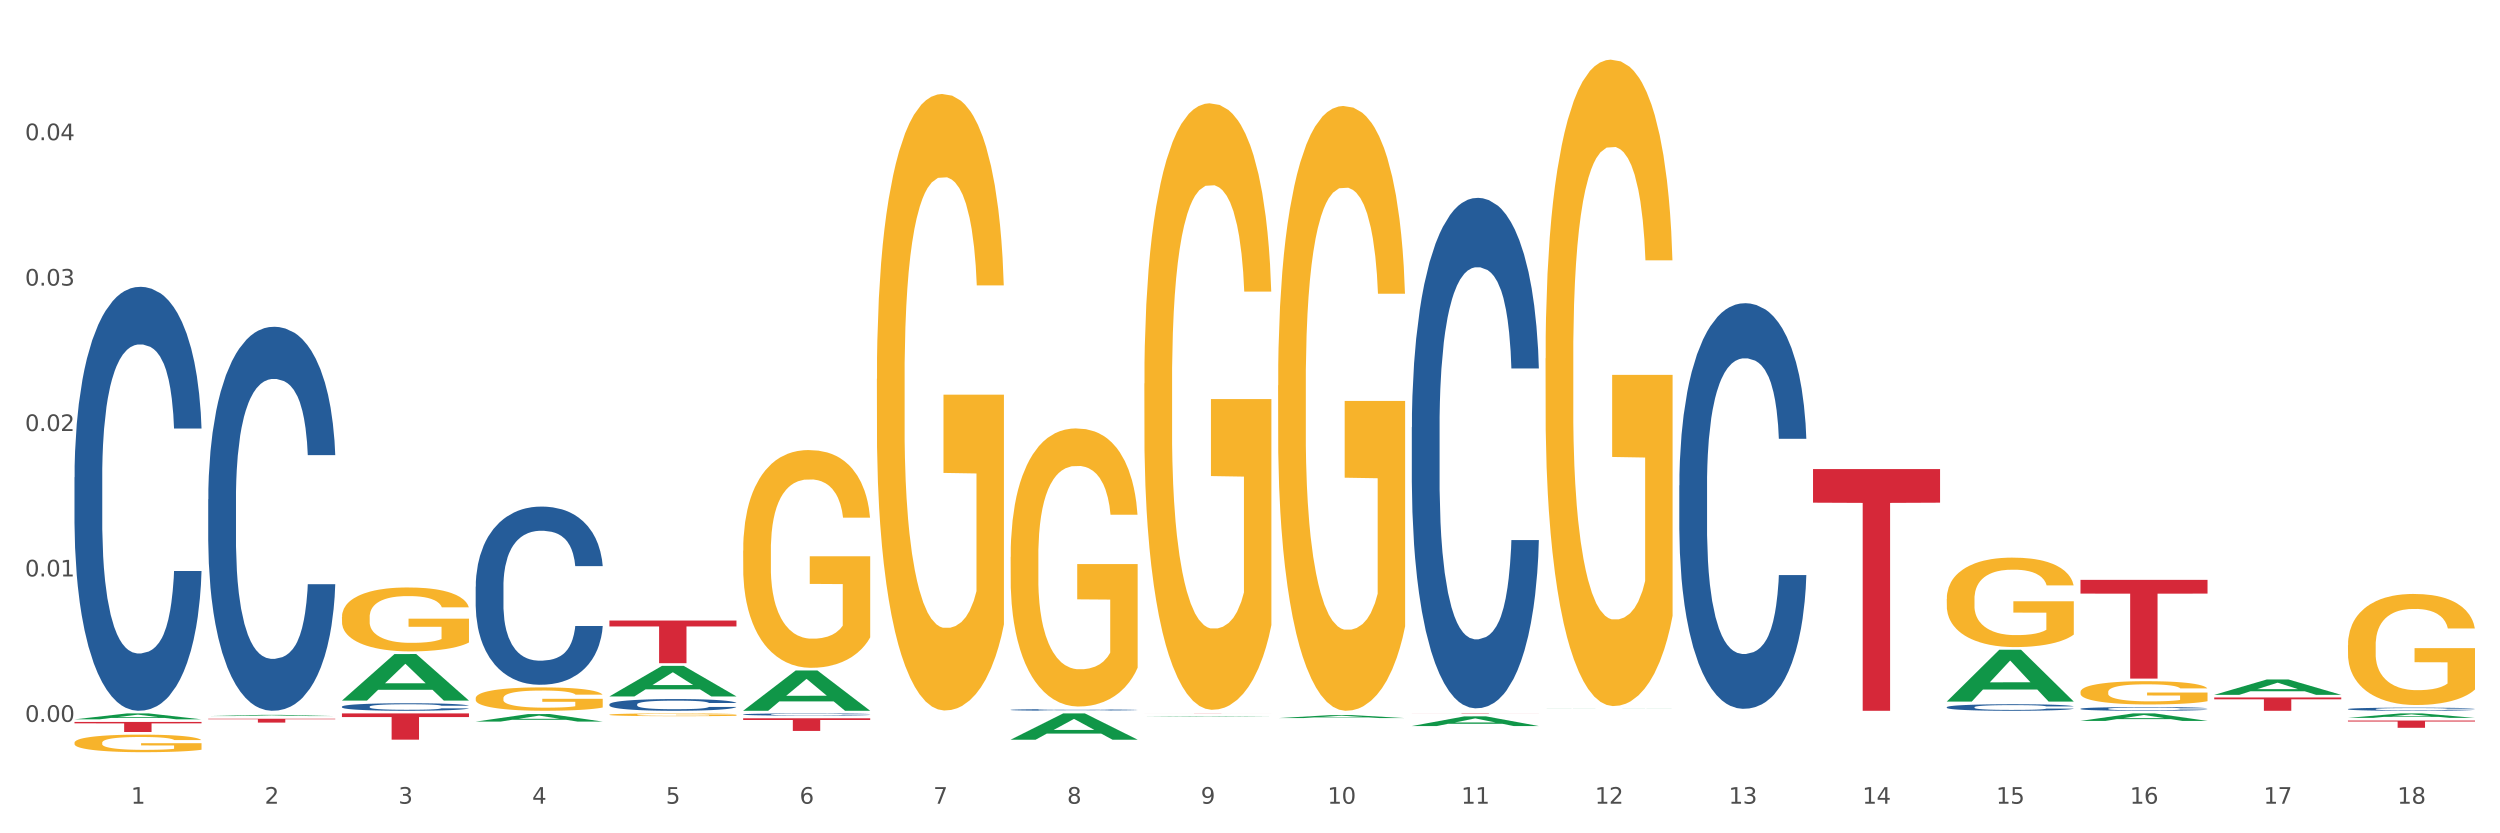 <?xml version="1.0" encoding="utf-8" standalone="no"?>
<!DOCTYPE svg PUBLIC "-//W3C//DTD SVG 1.1//EN"
  "http://www.w3.org/Graphics/SVG/1.1/DTD/svg11.dtd">
<svg xmlns:xlink="http://www.w3.org/1999/xlink" width="1080pt" height="360pt" viewBox="0 0 1080 360" xmlns="http://www.w3.org/2000/svg" version="1.1">
 <rect x="0" y="0" width="1080" height="360" fill="#333333" stroke="none"/>
 <defs>
  <style type="text/css">*{stroke-linejoin: round; stroke-linecap: butt}</style>
 </defs>
 <g id="figure_1">
  <g id="patch_1">
   <path d="M 0 360 
L 1080 360 
L 1080 0 
L 0 0 
z
" style="fill: #ffffff; stroke: #ffffff; stroke-linejoin: miter"/>
  </g>
  <g id="axes_1">
   <g id="matplotlib.axis_1">
    <g id="xtick_1">
     <g id="text_1">
      <!-- 1 -->
      <g style="fill: #4d4d4d" transform="translate(56.563 347.204) scale(0.096 -0.096)">
       <defs>
        <path id="DejaVuSans-31" d="M 794 531 
L 1825 531 
L 1825 4091 
L 703 3866 
L 703 4441 
L 1819 4666 
L 2450 4666 
L 2450 531 
L 3481 531 
L 3481 0 
L 794 0 
L 794 531 
z
" transform="scale(0.016)"/>
       </defs>
       <use xlink:href="#DejaVuSans-31"/>
      </g>
     </g>
    </g>
    <g id="xtick_2">
     <g id="text_2">
      <!-- 2 -->
      <g style="fill: #4d4d4d" transform="translate(114.336 347.204) scale(0.096 -0.096)">
       <defs>
        <path id="DejaVuSans-32" d="M 1228 531 
L 3431 531 
L 3431 0 
L 469 0 
L 469 531 
Q 828 903 1448 1529 
Q 2069 2156 2228 2338 
Q 2531 2678 2651 2914 
Q 2772 3150 2772 3378 
Q 2772 3750 2511 3984 
Q 2250 4219 1831 4219 
Q 1534 4219 1204 4116 
Q 875 4013 500 3803 
L 500 4441 
Q 881 4594 1212 4672 
Q 1544 4750 1819 4750 
Q 2544 4750 2975 4387 
Q 3406 4025 3406 3419 
Q 3406 3131 3298 2873 
Q 3191 2616 2906 2266 
Q 2828 2175 2409 1742 
Q 1991 1309 1228 531 
z
" transform="scale(0.016)"/>
       </defs>
       <use xlink:href="#DejaVuSans-32"/>
      </g>
     </g>
    </g>
    <g id="xtick_3">
     <g id="text_3">
      <!-- 3 -->
      <g style="fill: #4d4d4d" transform="translate(172.109 347.204) scale(0.096 -0.096)">
       <defs>
        <path id="DejaVuSans-33" d="M 2597 2516 
Q 3050 2419 3304 2112 
Q 3559 1806 3559 1356 
Q 3559 666 3084 287 
Q 2609 -91 1734 -91 
Q 1441 -91 1130 -33 
Q 819 25 488 141 
L 488 750 
Q 750 597 1062 519 
Q 1375 441 1716 441 
Q 2309 441 2620 675 
Q 2931 909 2931 1356 
Q 2931 1769 2642 2001 
Q 2353 2234 1838 2234 
L 1294 2234 
L 1294 2753 
L 1863 2753 
Q 2328 2753 2575 2939 
Q 2822 3125 2822 3475 
Q 2822 3834 2567 4026 
Q 2313 4219 1838 4219 
Q 1578 4219 1281 4162 
Q 984 4106 628 3988 
L 628 4550 
Q 988 4650 1302 4700 
Q 1616 4750 1894 4750 
Q 2613 4750 3031 4423 
Q 3450 4097 3450 3541 
Q 3450 3153 3228 2886 
Q 3006 2619 2597 2516 
z
" transform="scale(0.016)"/>
       </defs>
       <use xlink:href="#DejaVuSans-33"/>
      </g>
     </g>
    </g>
    <g id="xtick_4">
     <g id="text_4">
      <!-- 4 -->
      <g style="fill: #4d4d4d" transform="translate(229.882 347.204) scale(0.096 -0.096)">
       <defs>
        <path id="DejaVuSans-34" d="M 2419 4116 
L 825 1625 
L 2419 1625 
L 2419 4116 
z
M 2253 4666 
L 3047 4666 
L 3047 1625 
L 3713 1625 
L 3713 1100 
L 3047 1100 
L 3047 0 
L 2419 0 
L 2419 1100 
L 313 1100 
L 313 1709 
L 2253 4666 
z
" transform="scale(0.016)"/>
       </defs>
       <use xlink:href="#DejaVuSans-34"/>
      </g>
     </g>
    </g>
    <g id="xtick_5">
     <g id="text_5">
      <!-- 5 -->
      <g style="fill: #4d4d4d" transform="translate(287.655 347.204) scale(0.096 -0.096)">
       <defs>
        <path id="DejaVuSans-35" d="M 691 4666 
L 3169 4666 
L 3169 4134 
L 1269 4134 
L 1269 2991 
Q 1406 3038 1543 3061 
Q 1681 3084 1819 3084 
Q 2600 3084 3056 2656 
Q 3513 2228 3513 1497 
Q 3513 744 3044 326 
Q 2575 -91 1722 -91 
Q 1428 -91 1123 -41 
Q 819 9 494 109 
L 494 744 
Q 775 591 1075 516 
Q 1375 441 1709 441 
Q 2250 441 2565 725 
Q 2881 1009 2881 1497 
Q 2881 1984 2565 2268 
Q 2250 2553 1709 2553 
Q 1456 2553 1204 2497 
Q 953 2441 691 2322 
L 691 4666 
z
" transform="scale(0.016)"/>
       </defs>
       <use xlink:href="#DejaVuSans-35"/>
      </g>
     </g>
    </g>
    <g id="xtick_6">
     <g id="text_6">
      <!-- 6 -->
      <g style="fill: #4d4d4d" transform="translate(345.428 347.204) scale(0.096 -0.096)">
       <defs>
        <path id="DejaVuSans-36" d="M 2113 2584 
Q 1688 2584 1439 2293 
Q 1191 2003 1191 1497 
Q 1191 994 1439 701 
Q 1688 409 2113 409 
Q 2538 409 2786 701 
Q 3034 994 3034 1497 
Q 3034 2003 2786 2293 
Q 2538 2584 2113 2584 
z
M 3366 4563 
L 3366 3988 
Q 3128 4100 2886 4159 
Q 2644 4219 2406 4219 
Q 1781 4219 1451 3797 
Q 1122 3375 1075 2522 
Q 1259 2794 1537 2939 
Q 1816 3084 2150 3084 
Q 2853 3084 3261 2657 
Q 3669 2231 3669 1497 
Q 3669 778 3244 343 
Q 2819 -91 2113 -91 
Q 1303 -91 875 529 
Q 447 1150 447 2328 
Q 447 3434 972 4092 
Q 1497 4750 2381 4750 
Q 2619 4750 2861 4703 
Q 3103 4656 3366 4563 
z
" transform="scale(0.016)"/>
       </defs>
       <use xlink:href="#DejaVuSans-36"/>
      </g>
     </g>
    </g>
    <g id="xtick_7">
     <g id="text_7">
      <!-- 7 -->
      <g style="fill: #4d4d4d" transform="translate(403.201 347.204) scale(0.096 -0.096)">
       <defs>
        <path id="DejaVuSans-37" d="M 525 4666 
L 3525 4666 
L 3525 4397 
L 1831 0 
L 1172 0 
L 2766 4134 
L 525 4134 
L 525 4666 
z
" transform="scale(0.016)"/>
       </defs>
       <use xlink:href="#DejaVuSans-37"/>
      </g>
     </g>
    </g>
    <g id="xtick_8">
     <g id="text_8">
      <!-- 8 -->
      <g style="fill: #4d4d4d" transform="translate(460.974 347.204) scale(0.096 -0.096)">
       <defs>
        <path id="DejaVuSans-38" d="M 2034 2216 
Q 1584 2216 1326 1975 
Q 1069 1734 1069 1313 
Q 1069 891 1326 650 
Q 1584 409 2034 409 
Q 2484 409 2743 651 
Q 3003 894 3003 1313 
Q 3003 1734 2745 1975 
Q 2488 2216 2034 2216 
z
M 1403 2484 
Q 997 2584 770 2862 
Q 544 3141 544 3541 
Q 544 4100 942 4425 
Q 1341 4750 2034 4750 
Q 2731 4750 3128 4425 
Q 3525 4100 3525 3541 
Q 3525 3141 3298 2862 
Q 3072 2584 2669 2484 
Q 3125 2378 3379 2068 
Q 3634 1759 3634 1313 
Q 3634 634 3220 271 
Q 2806 -91 2034 -91 
Q 1263 -91 848 271 
Q 434 634 434 1313 
Q 434 1759 690 2068 
Q 947 2378 1403 2484 
z
M 1172 3481 
Q 1172 3119 1398 2916 
Q 1625 2713 2034 2713 
Q 2441 2713 2670 2916 
Q 2900 3119 2900 3481 
Q 2900 3844 2670 4047 
Q 2441 4250 2034 4250 
Q 1625 4250 1398 4047 
Q 1172 3844 1172 3481 
z
" transform="scale(0.016)"/>
       </defs>
       <use xlink:href="#DejaVuSans-38"/>
      </g>
     </g>
    </g>
    <g id="xtick_9">
     <g id="text_9">
      <!-- 9 -->
      <g style="fill: #4d4d4d" transform="translate(518.747 347.204) scale(0.096 -0.096)">
       <defs>
        <path id="DejaVuSans-39" d="M 703 97 
L 703 672 
Q 941 559 1184 500 
Q 1428 441 1663 441 
Q 2288 441 2617 861 
Q 2947 1281 2994 2138 
Q 2813 1869 2534 1725 
Q 2256 1581 1919 1581 
Q 1219 1581 811 2004 
Q 403 2428 403 3163 
Q 403 3881 828 4315 
Q 1253 4750 1959 4750 
Q 2769 4750 3195 4129 
Q 3622 3509 3622 2328 
Q 3622 1225 3098 567 
Q 2575 -91 1691 -91 
Q 1453 -91 1209 -44 
Q 966 3 703 97 
z
M 1959 2075 
Q 2384 2075 2632 2365 
Q 2881 2656 2881 3163 
Q 2881 3666 2632 3958 
Q 2384 4250 1959 4250 
Q 1534 4250 1286 3958 
Q 1038 3666 1038 3163 
Q 1038 2656 1286 2365 
Q 1534 2075 1959 2075 
z
" transform="scale(0.016)"/>
       </defs>
       <use xlink:href="#DejaVuSans-39"/>
      </g>
     </g>
    </g>
    <g id="xtick_10">
     <g id="text_10">
      <!-- 10 -->
      <g style="fill: #4d4d4d" transform="translate(573.466 347.204) scale(0.096 -0.096)">
       <defs>
        <path id="DejaVuSans-30" d="M 2034 4250 
Q 1547 4250 1301 3770 
Q 1056 3291 1056 2328 
Q 1056 1369 1301 889 
Q 1547 409 2034 409 
Q 2525 409 2770 889 
Q 3016 1369 3016 2328 
Q 3016 3291 2770 3770 
Q 2525 4250 2034 4250 
z
M 2034 4750 
Q 2819 4750 3233 4129 
Q 3647 3509 3647 2328 
Q 3647 1150 3233 529 
Q 2819 -91 2034 -91 
Q 1250 -91 836 529 
Q 422 1150 422 2328 
Q 422 3509 836 4129 
Q 1250 4750 2034 4750 
z
" transform="scale(0.016)"/>
       </defs>
       <use xlink:href="#DejaVuSans-31"/>
       <use xlink:href="#DejaVuSans-30" transform="translate(63.623 0)"/>
      </g>
     </g>
    </g>
    <g id="xtick_11">
     <g id="text_11">
      <!-- 11 -->
      <g style="fill: #4d4d4d" transform="translate(631.239 347.204) scale(0.096 -0.096)">
       <use xlink:href="#DejaVuSans-31"/>
       <use xlink:href="#DejaVuSans-31" transform="translate(63.623 0)"/>
      </g>
     </g>
    </g>
    <g id="xtick_12">
     <g id="text_12">
      <!-- 12 -->
      <g style="fill: #4d4d4d" transform="translate(689.012 347.204) scale(0.096 -0.096)">
       <use xlink:href="#DejaVuSans-31"/>
       <use xlink:href="#DejaVuSans-32" transform="translate(63.623 0)"/>
      </g>
     </g>
    </g>
    <g id="xtick_13">
     <g id="text_13">
      <!-- 13 -->
      <g style="fill: #4d4d4d" transform="translate(746.785 347.204) scale(0.096 -0.096)">
       <use xlink:href="#DejaVuSans-31"/>
       <use xlink:href="#DejaVuSans-33" transform="translate(63.623 0)"/>
      </g>
     </g>
    </g>
    <g id="xtick_14">
     <g id="text_14">
      <!-- 14 -->
      <g style="fill: #4d4d4d" transform="translate(804.558 347.204) scale(0.096 -0.096)">
       <use xlink:href="#DejaVuSans-31"/>
       <use xlink:href="#DejaVuSans-34" transform="translate(63.623 0)"/>
      </g>
     </g>
    </g>
    <g id="xtick_15">
     <g id="text_15">
      <!-- 15 -->
      <g style="fill: #4d4d4d" transform="translate(862.331 347.204) scale(0.096 -0.096)">
       <use xlink:href="#DejaVuSans-31"/>
       <use xlink:href="#DejaVuSans-35" transform="translate(63.623 0)"/>
      </g>
     </g>
    </g>
    <g id="xtick_16">
     <g id="text_16">
      <!-- 16 -->
      <g style="fill: #4d4d4d" transform="translate(920.104 347.204) scale(0.096 -0.096)">
       <use xlink:href="#DejaVuSans-31"/>
       <use xlink:href="#DejaVuSans-36" transform="translate(63.623 0)"/>
      </g>
     </g>
    </g>
    <g id="xtick_17">
     <g id="text_17">
      <!-- 17 -->
      <g style="fill: #4d4d4d" transform="translate(977.877 347.204) scale(0.096 -0.096)">
       <use xlink:href="#DejaVuSans-31"/>
       <use xlink:href="#DejaVuSans-37" transform="translate(63.623 0)"/>
      </g>
     </g>
    </g>
    <g id="xtick_18">
     <g id="text_18">
      <!-- 18 -->
      <g style="fill: #4d4d4d" transform="translate(1035.65 347.204) scale(0.096 -0.096)">
       <use xlink:href="#DejaVuSans-31"/>
       <use xlink:href="#DejaVuSans-38" transform="translate(63.623 0)"/>
      </g>
     </g>
    </g>
    <g id="xtick_19"/>
    <g id="xtick_20"/>
    <g id="xtick_21"/>
    <g id="xtick_22"/>
    <g id="xtick_23"/>
    <g id="xtick_24"/>
    <g id="xtick_25"/>
    <g id="xtick_26"/>
    <g id="xtick_27"/>
    <g id="xtick_28"/>
    <g id="xtick_29"/>
    <g id="xtick_30"/>
    <g id="xtick_31"/>
    <g id="xtick_32"/>
    <g id="xtick_33"/>
    <g id="xtick_34"/>
    <g id="xtick_35"/>
   </g>
   <g id="matplotlib.axis_2">
    <g id="ytick_1">
     <g id="text_19">
      <!-- 0.00 -->
      <g style="fill: #4d4d4d" transform="translate(10.8 311.838) scale(0.096 -0.096)">
       <defs>
        <path id="DejaVuSans-2e" d="M 684 794 
L 1344 794 
L 1344 0 
L 684 0 
L 684 794 
z
" transform="scale(0.016)"/>
       </defs>
       <use xlink:href="#DejaVuSans-30"/>
       <use xlink:href="#DejaVuSans-2e" transform="translate(63.623 0)"/>
       <use xlink:href="#DejaVuSans-30" transform="translate(95.41 0)"/>
       <use xlink:href="#DejaVuSans-30" transform="translate(159.033 0)"/>
      </g>
     </g>
    </g>
    <g id="ytick_2">
     <g id="text_20">
      <!-- 0.01 -->
      <g style="fill: #4d4d4d" transform="translate(10.8 249.02) scale(0.096 -0.096)">
       <use xlink:href="#DejaVuSans-30"/>
       <use xlink:href="#DejaVuSans-2e" transform="translate(63.623 0)"/>
       <use xlink:href="#DejaVuSans-30" transform="translate(95.41 0)"/>
       <use xlink:href="#DejaVuSans-31" transform="translate(159.033 0)"/>
      </g>
     </g>
    </g>
    <g id="ytick_3">
     <g id="text_21">
      <!-- 0.02 -->
      <g style="fill: #4d4d4d" transform="translate(10.8 186.203) scale(0.096 -0.096)">
       <use xlink:href="#DejaVuSans-30"/>
       <use xlink:href="#DejaVuSans-2e" transform="translate(63.623 0)"/>
       <use xlink:href="#DejaVuSans-30" transform="translate(95.41 0)"/>
       <use xlink:href="#DejaVuSans-32" transform="translate(159.033 0)"/>
      </g>
     </g>
    </g>
    <g id="ytick_4">
     <g id="text_22">
      <!-- 0.03 -->
      <g style="fill: #4d4d4d" transform="translate(10.8 123.385) scale(0.096 -0.096)">
       <use xlink:href="#DejaVuSans-30"/>
       <use xlink:href="#DejaVuSans-2e" transform="translate(63.623 0)"/>
       <use xlink:href="#DejaVuSans-30" transform="translate(95.41 0)"/>
       <use xlink:href="#DejaVuSans-33" transform="translate(159.033 0)"/>
      </g>
     </g>
    </g>
    <g id="ytick_5">
     <g id="text_23">
      <!-- 0.04 -->
      <g style="fill: #4d4d4d" transform="translate(10.8 60.567) scale(0.096 -0.096)">
       <use xlink:href="#DejaVuSans-30"/>
       <use xlink:href="#DejaVuSans-2e" transform="translate(63.623 0)"/>
       <use xlink:href="#DejaVuSans-30" transform="translate(95.41 0)"/>
       <use xlink:href="#DejaVuSans-34" transform="translate(159.033 0)"/>
      </g>
     </g>
    </g>
    <g id="ytick_6"/>
    <g id="ytick_7"/>
    <g id="ytick_8"/>
    <g id="ytick_9"/>
    <g id="ytick_10"/>
   </g>
   <g id="PolyCollection_1">
    <path d="M 32.175 310.755 
L 32.232 310.752 
L 54.864 308.194 
L 64.257 308.191 
L 87.059 310.759 
L 76.196 310.759 
L 71.273 310.161 
L 47.905 310.161 
L 47.735 310.171 
L 42.982 310.759 
L 32.175 310.759 
L 32.175 310.755 
L 50.847 309.804 
L 68.331 309.802 
L 59.674 308.739 
L 59.561 308.734 
L 59.447 308.741 
L 50.79 309.802 
L 50.847 309.804 
L 32.175 310.755 
z
" clip-path="url(#p9e1f07eda1)" style="fill: #109648"/>
    <path d="M 263.267 304.268 
L 263.332 304.263 
L 263.332 304.134 
L 263.526 303.958 
L 264.24 303.633 
L 265.148 303.388 
L 266.705 303.101 
L 267.549 302.98 
L 268.652 302.846 
L 270.922 302.628 
L 273.517 302.443 
L 275.334 302.341 
L 276.696 302.276 
L 279.745 302.16 
L 281.497 302.109 
L 283.313 302.068 
L 284.87 302.04 
L 287.465 302.008 
L 289.541 301.994 
L 291.942 301.989 
L 293.953 301.994 
L 296.613 302.012 
L 300.505 302.068 
L 301.997 302.1 
L 304.008 302.156 
L 306.084 302.23 
L 307.771 302.304 
L 309.717 302.411 
L 311.729 302.55 
L 313.675 302.726 
L 315.037 302.888 
L 316.14 303.059 
L 317.113 303.268 
L 317.827 303.495 
L 318.151 303.684 
L 306.279 303.684 
L 305.955 303.513 
L 305.306 303.328 
L 304.657 303.203 
L 303.944 303.101 
L 302.841 302.985 
L 301.868 302.911 
L 300.246 302.823 
L 298.754 302.767 
L 297.521 302.735 
L 296.029 302.707 
L 292.85 302.679 
L 290.579 302.679 
L 289.152 302.689 
L 287.4 302.712 
L 285.908 302.744 
L 284.157 302.8 
L 282.794 302.86 
L 281.432 302.939 
L 280.653 302.994 
L 279.486 303.096 
L 278.707 303.18 
L 277.669 303.323 
L 277.085 303.425 
L 276.047 303.689 
L 275.593 303.884 
L 275.399 304.018 
L 275.269 304.166 
L 275.269 304.889 
L 275.658 305.213 
L 275.982 305.352 
L 276.501 305.51 
L 277.475 305.713 
L 278.902 305.913 
L 280.394 306.056 
L 281.627 306.144 
L 282.794 306.209 
L 283.962 306.26 
L 285.389 306.306 
L 286.557 306.334 
L 288.309 306.362 
L 290.385 306.376 
L 292.007 306.376 
L 295.315 306.353 
L 296.807 306.329 
L 298.235 306.297 
L 299.792 306.246 
L 301.024 306.191 
L 301.738 306.149 
L 302.906 306.061 
L 303.814 305.968 
L 304.592 305.862 
L 305.111 305.769 
L 305.695 305.63 
L 306.149 305.473 
L 306.279 305.389 
L 318.151 305.389 
L 317.892 305.556 
L 317.438 305.718 
L 316.529 305.936 
L 315.816 306.061 
L 314.713 306.214 
L 313.545 306.343 
L 311.923 306.487 
L 310.431 306.594 
L 308.874 306.686 
L 307.187 306.77 
L 304.138 306.885 
L 303.035 306.918 
L 300.7 306.973 
L 298.883 307.006 
L 296.223 307.038 
L 293.499 307.057 
L 290.644 307.061 
L 288.114 307.052 
L 285.324 307.024 
L 283.573 306.997 
L 281.627 306.955 
L 279.356 306.89 
L 277.215 306.811 
L 275.204 306.719 
L 273.323 306.612 
L 271.571 306.492 
L 269.3 306.292 
L 267.614 306.098 
L 266.381 305.917 
L 265.538 305.764 
L 264.694 305.57 
L 264.24 305.435 
L 263.526 305.111 
L 263.267 304.81 
L 263.267 304.268 
z
" clip-path="url(#p9e1f07eda1)" style="fill: #255c99"/>
    <path d="M 205.494 253.428 
L 205.559 253.358 
L 205.559 251.389 
L 205.753 248.718 
L 206.467 243.796 
L 207.375 240.07 
L 208.932 235.71 
L 209.776 233.882 
L 210.879 231.843 
L 213.149 228.539 
L 215.744 225.727 
L 217.561 224.18 
L 218.923 223.195 
L 221.972 221.438 
L 223.724 220.664 
L 225.54 220.032 
L 227.097 219.61 
L 229.692 219.117 
L 231.768 218.907 
L 234.169 218.836 
L 236.18 218.907 
L 238.84 219.188 
L 242.732 220.032 
L 244.224 220.524 
L 246.236 221.367 
L 248.312 222.492 
L 249.998 223.617 
L 251.945 225.234 
L 253.956 227.344 
L 255.902 230.015 
L 257.264 232.476 
L 258.367 235.078 
L 259.34 238.242 
L 260.054 241.687 
L 260.378 244.569 
L 248.506 244.569 
L 248.182 241.968 
L 247.533 239.156 
L 246.884 237.257 
L 246.171 235.71 
L 245.068 233.953 
L 244.095 232.828 
L 242.473 231.492 
L 240.981 230.648 
L 239.748 230.156 
L 238.256 229.734 
L 235.077 229.312 
L 232.806 229.312 
L 231.379 229.453 
L 229.627 229.805 
L 228.135 230.297 
L 226.384 231.14 
L 225.021 232.054 
L 223.659 233.25 
L 222.88 234.093 
L 221.713 235.64 
L 220.934 236.906 
L 219.896 239.085 
L 219.312 240.632 
L 218.274 244.64 
L 217.82 247.593 
L 217.626 249.632 
L 217.496 251.882 
L 217.496 262.85 
L 217.885 267.772 
L 218.209 269.881 
L 218.728 272.271 
L 219.702 275.365 
L 221.129 278.388 
L 222.621 280.568 
L 223.854 281.904 
L 225.021 282.888 
L 226.189 283.661 
L 227.616 284.365 
L 228.784 284.786 
L 230.536 285.208 
L 232.612 285.419 
L 234.234 285.419 
L 237.542 285.068 
L 239.034 284.716 
L 240.462 284.224 
L 242.019 283.451 
L 243.251 282.607 
L 243.965 281.974 
L 245.133 280.638 
L 246.041 279.232 
L 246.819 277.615 
L 247.338 276.209 
L 247.922 274.099 
L 248.376 271.709 
L 248.506 270.443 
L 260.378 270.443 
L 260.119 272.974 
L 259.665 275.435 
L 258.756 278.74 
L 258.043 280.638 
L 256.94 282.958 
L 255.772 284.927 
L 254.15 287.107 
L 252.658 288.724 
L 251.101 290.13 
L 249.414 291.396 
L 246.365 293.153 
L 245.262 293.645 
L 242.927 294.489 
L 241.11 294.981 
L 238.45 295.473 
L 235.726 295.755 
L 232.871 295.825 
L 230.341 295.684 
L 227.551 295.263 
L 225.8 294.841 
L 223.854 294.208 
L 221.583 293.224 
L 219.442 292.028 
L 217.431 290.622 
L 215.55 289.005 
L 213.798 287.177 
L 211.527 284.154 
L 209.841 281.201 
L 208.608 278.459 
L 207.765 276.138 
L 206.921 273.185 
L 206.467 271.146 
L 205.753 266.225 
L 205.494 261.655 
L 205.494 253.428 
z
" clip-path="url(#p9e1f07eda1)" style="fill: #255c99"/>
    <path d="M 147.721 305.265 
L 147.786 305.262 
L 147.786 305.179 
L 147.98 305.065 
L 148.694 304.857 
L 149.602 304.699 
L 151.159 304.514 
L 152.003 304.437 
L 153.106 304.35 
L 155.376 304.21 
L 157.971 304.091 
L 159.788 304.026 
L 161.15 303.984 
L 164.199 303.91 
L 165.951 303.877 
L 167.767 303.85 
L 169.324 303.832 
L 171.919 303.811 
L 173.995 303.802 
L 176.396 303.799 
L 178.407 303.802 
L 181.067 303.814 
L 184.959 303.85 
L 186.451 303.871 
L 188.463 303.907 
L 190.539 303.954 
L 192.225 304.002 
L 194.172 304.07 
L 196.183 304.16 
L 198.129 304.273 
L 199.491 304.377 
L 200.594 304.487 
L 201.567 304.622 
L 202.281 304.768 
L 202.605 304.89 
L 190.733 304.89 
L 190.409 304.779 
L 189.76 304.66 
L 189.111 304.58 
L 188.398 304.514 
L 187.295 304.44 
L 186.322 304.392 
L 184.7 304.336 
L 183.208 304.3 
L 181.975 304.279 
L 180.483 304.261 
L 177.304 304.243 
L 175.033 304.243 
L 173.606 304.249 
L 171.854 304.264 
L 170.362 304.285 
L 168.611 304.321 
L 167.248 304.359 
L 165.886 304.41 
L 165.107 304.446 
L 163.94 304.511 
L 163.161 304.565 
L 162.123 304.657 
L 161.539 304.723 
L 160.501 304.893 
L 160.047 305.018 
L 159.853 305.104 
L 159.723 305.199 
L 159.723 305.664 
L 160.112 305.873 
L 160.436 305.962 
L 160.955 306.063 
L 161.929 306.194 
L 163.356 306.323 
L 164.848 306.415 
L 166.081 306.472 
L 167.248 306.513 
L 168.416 306.546 
L 169.843 306.576 
L 171.011 306.594 
L 172.763 306.612 
L 174.839 306.62 
L 176.461 306.62 
L 179.769 306.606 
L 181.261 306.591 
L 182.689 306.57 
L 184.246 306.537 
L 185.478 306.501 
L 186.192 306.475 
L 187.36 306.418 
L 188.268 306.358 
L 189.046 306.29 
L 189.565 306.23 
L 190.149 306.141 
L 190.603 306.04 
L 190.733 305.986 
L 202.605 305.986 
L 202.346 306.093 
L 201.892 306.197 
L 200.983 306.337 
L 200.27 306.418 
L 199.167 306.516 
L 197.999 306.6 
L 196.377 306.692 
L 194.885 306.76 
L 193.328 306.82 
L 191.641 306.874 
L 188.592 306.948 
L 187.489 306.969 
L 185.154 307.005 
L 183.337 307.026 
L 180.678 307.046 
L 177.953 307.058 
L 175.098 307.061 
L 172.568 307.055 
L 169.778 307.038 
L 168.027 307.02 
L 166.081 306.993 
L 163.81 306.951 
L 161.669 306.901 
L 159.658 306.841 
L 157.777 306.772 
L 156.025 306.695 
L 153.754 306.567 
L 152.068 306.442 
L 150.835 306.326 
L 149.992 306.227 
L 149.148 306.102 
L 148.694 306.016 
L 147.98 305.807 
L 147.721 305.614 
L 147.721 305.265 
z
" clip-path="url(#p9e1f07eda1)" style="fill: #255c99"/>
    <path d="M 89.948 215.703 
L 90.013 215.551 
L 90.013 211.309 
L 90.207 205.552 
L 90.921 194.946 
L 91.829 186.916 
L 93.386 177.523 
L 94.23 173.584 
L 95.333 169.19 
L 97.603 162.069 
L 100.198 156.009 
L 102.015 152.676 
L 103.377 150.555 
L 106.426 146.767 
L 108.178 145.101 
L 109.994 143.737 
L 111.551 142.828 
L 114.146 141.767 
L 116.222 141.313 
L 118.623 141.161 
L 120.634 141.313 
L 123.294 141.919 
L 127.186 143.737 
L 128.678 144.798 
L 130.69 146.616 
L 132.766 149.04 
L 134.452 151.464 
L 136.399 154.948 
L 138.41 159.494 
L 140.356 165.251 
L 141.718 170.554 
L 142.821 176.159 
L 143.794 182.977 
L 144.508 190.401 
L 144.832 196.613 
L 132.96 196.613 
L 132.636 191.007 
L 131.987 184.947 
L 131.338 180.856 
L 130.625 177.523 
L 129.522 173.735 
L 128.549 171.311 
L 126.927 168.433 
L 125.435 166.615 
L 124.202 165.554 
L 122.71 164.645 
L 119.531 163.736 
L 117.26 163.736 
L 115.833 164.039 
L 114.082 164.796 
L 112.589 165.857 
L 110.838 167.675 
L 109.475 169.645 
L 108.113 172.22 
L 107.335 174.038 
L 106.167 177.371 
L 105.388 180.099 
L 104.35 184.795 
L 103.766 188.128 
L 102.728 196.764 
L 102.274 203.128 
L 102.08 207.521 
L 101.95 212.37 
L 101.95 236.005 
L 102.339 246.61 
L 102.663 251.155 
L 103.183 256.307 
L 104.156 262.973 
L 105.583 269.488 
L 107.075 274.184 
L 108.308 277.063 
L 109.475 279.184 
L 110.643 280.851 
L 112.07 282.366 
L 113.238 283.275 
L 114.99 284.184 
L 117.066 284.638 
L 118.688 284.638 
L 121.996 283.881 
L 123.488 283.123 
L 124.916 282.063 
L 126.473 280.396 
L 127.705 278.578 
L 128.419 277.215 
L 129.587 274.336 
L 130.495 271.306 
L 131.273 267.821 
L 131.792 264.791 
L 132.376 260.246 
L 132.83 255.095 
L 132.96 252.367 
L 144.832 252.367 
L 144.573 257.822 
L 144.119 263.124 
L 143.21 270.245 
L 142.497 274.336 
L 141.394 279.336 
L 140.226 283.578 
L 138.604 288.275 
L 137.112 291.759 
L 135.555 294.789 
L 133.868 297.516 
L 130.819 301.304 
L 129.716 302.365 
L 127.381 304.183 
L 125.564 305.243 
L 122.905 306.304 
L 120.18 306.91 
L 117.325 307.061 
L 114.795 306.758 
L 112.006 305.849 
L 110.254 304.94 
L 108.308 303.577 
L 106.037 301.456 
L 103.896 298.88 
L 101.885 295.85 
L 100.004 292.365 
L 98.252 288.426 
L 95.981 281.911 
L 94.295 275.548 
L 93.062 269.639 
L 92.219 264.639 
L 91.375 258.276 
L 90.921 253.882 
L 90.207 243.277 
L 89.948 233.429 
L 89.948 215.703 
z
" clip-path="url(#p9e1f07eda1)" style="fill: #255c99"/>
    <path d="M 32.175 206.199 
L 32.24 206.031 
L 32.24 201.348 
L 32.434 194.992 
L 33.148 183.283 
L 34.056 174.418 
L 35.613 164.047 
L 36.457 159.698 
L 37.56 154.847 
L 39.83 146.986 
L 42.425 140.295 
L 44.242 136.615 
L 45.604 134.273 
L 48.653 130.092 
L 50.405 128.252 
L 52.221 126.746 
L 53.778 125.743 
L 56.373 124.572 
L 58.449 124.07 
L 60.85 123.903 
L 62.861 124.07 
L 65.521 124.739 
L 69.413 126.746 
L 70.905 127.917 
L 72.917 129.924 
L 74.993 132.601 
L 76.679 135.277 
L 78.626 139.124 
L 80.637 144.142 
L 82.583 150.498 
L 83.945 156.353 
L 85.048 162.542 
L 86.021 170.069 
L 86.735 178.265 
L 87.059 185.123 
L 75.187 185.123 
L 74.863 178.934 
L 74.214 172.243 
L 73.565 167.727 
L 72.852 164.047 
L 71.749 159.865 
L 70.776 157.189 
L 69.154 154.011 
L 67.662 152.004 
L 66.429 150.833 
L 64.937 149.829 
L 61.758 148.826 
L 59.487 148.826 
L 58.06 149.16 
L 56.309 149.996 
L 54.816 151.167 
L 53.065 153.175 
L 51.702 155.349 
L 50.34 158.193 
L 49.562 160.2 
L 48.394 163.88 
L 47.615 166.891 
L 46.577 172.076 
L 45.993 175.756 
L 44.955 185.29 
L 44.501 192.315 
L 44.307 197.166 
L 44.177 202.519 
L 44.177 228.613 
L 44.566 240.321 
L 44.891 245.339 
L 45.41 251.027 
L 46.383 258.386 
L 47.81 265.579 
L 49.302 270.764 
L 50.535 273.942 
L 51.702 276.284 
L 52.87 278.124 
L 54.297 279.797 
L 55.465 280.8 
L 57.217 281.804 
L 59.293 282.306 
L 60.915 282.306 
L 64.223 281.469 
L 65.715 280.633 
L 67.143 279.462 
L 68.7 277.622 
L 69.932 275.615 
L 70.646 274.11 
L 71.814 270.931 
L 72.722 267.586 
L 73.5 263.739 
L 74.019 260.394 
L 74.603 255.375 
L 75.057 249.688 
L 75.187 246.678 
L 87.059 246.678 
L 86.8 252.699 
L 86.346 258.554 
L 85.437 266.415 
L 84.724 270.931 
L 83.621 276.451 
L 82.453 281.135 
L 80.831 286.32 
L 79.339 290.167 
L 77.782 293.513 
L 76.095 296.523 
L 73.046 300.705 
L 71.943 301.876 
L 69.608 303.883 
L 67.791 305.054 
L 65.132 306.225 
L 62.407 306.894 
L 59.552 307.061 
L 57.022 306.727 
L 54.233 305.723 
L 52.481 304.72 
L 50.535 303.214 
L 48.264 300.872 
L 46.123 298.029 
L 44.112 294.684 
L 42.231 290.836 
L 40.479 286.487 
L 38.208 279.295 
L 36.522 272.27 
L 35.289 265.746 
L 34.446 260.226 
L 33.602 253.201 
L 33.148 248.35 
L 32.434 236.641 
L 32.175 225.769 
L 32.175 206.199 
z
" clip-path="url(#p9e1f07eda1)" style="fill: #255c99"/>
    <path d="M 32.175 311.889 
L 87.059 311.889 
L 87.059 312.493 
L 65.47 312.497 
L 65.47 316.231 
L 53.635 316.231 
L 53.635 312.497 
L 32.175 312.493 
L 32.175 311.893 
L 32.175 311.889 
z
" clip-path="url(#p9e1f07eda1)" style="fill: #d62839"/>
    <path d="M 321.04 308.624 
L 321.105 308.623 
L 321.105 308.598 
L 321.299 308.565 
L 322.013 308.503 
L 322.921 308.457 
L 324.478 308.402 
L 325.322 308.379 
L 326.425 308.354 
L 328.695 308.312 
L 331.29 308.277 
L 333.107 308.258 
L 334.469 308.246 
L 337.518 308.224 
L 339.27 308.214 
L 341.086 308.206 
L 342.643 308.201 
L 345.238 308.195 
L 347.314 308.192 
L 349.715 308.191 
L 351.726 308.192 
L 354.386 308.196 
L 358.278 308.206 
L 359.77 308.212 
L 361.781 308.223 
L 363.857 308.237 
L 365.544 308.251 
L 367.49 308.271 
L 369.502 308.297 
L 371.448 308.331 
L 372.81 308.362 
L 373.913 308.394 
L 374.886 308.434 
L 375.6 308.477 
L 375.924 308.513 
L 364.052 308.513 
L 363.728 308.48 
L 363.079 308.445 
L 362.43 308.421 
L 361.717 308.402 
L 360.614 308.38 
L 359.641 308.366 
L 358.019 308.349 
L 356.527 308.339 
L 355.294 308.333 
L 353.802 308.327 
L 350.623 308.322 
L 348.352 308.322 
L 346.925 308.324 
L 345.173 308.328 
L 343.681 308.334 
L 341.93 308.345 
L 340.567 308.356 
L 339.205 308.371 
L 338.426 308.382 
L 337.259 308.401 
L 336.48 308.417 
L 335.442 308.444 
L 334.858 308.464 
L 333.82 308.514 
L 333.366 308.551 
L 333.172 308.576 
L 333.042 308.604 
L 333.042 308.741 
L 333.431 308.803 
L 333.755 308.829 
L 334.274 308.859 
L 335.248 308.898 
L 336.675 308.936 
L 338.167 308.963 
L 339.4 308.98 
L 340.567 308.992 
L 341.735 309.002 
L 343.162 309.01 
L 344.33 309.016 
L 346.082 309.021 
L 348.158 309.024 
L 349.78 309.024 
L 353.088 309.019 
L 354.58 309.015 
L 356.008 309.009 
L 357.565 308.999 
L 358.797 308.988 
L 359.511 308.981 
L 360.679 308.964 
L 361.587 308.946 
L 362.365 308.926 
L 362.884 308.908 
L 363.468 308.882 
L 363.922 308.852 
L 364.052 308.836 
L 375.924 308.836 
L 375.665 308.868 
L 375.211 308.899 
L 374.302 308.94 
L 373.589 308.964 
L 372.486 308.993 
L 371.318 309.017 
L 369.696 309.045 
L 368.204 309.065 
L 366.647 309.083 
L 364.96 309.098 
L 361.911 309.12 
L 360.808 309.127 
L 358.473 309.137 
L 356.656 309.143 
L 353.996 309.149 
L 351.272 309.153 
L 348.417 309.154 
L 345.887 309.152 
L 343.097 309.147 
L 341.346 309.141 
L 339.4 309.134 
L 337.129 309.121 
L 334.988 309.106 
L 332.977 309.089 
L 331.096 309.068 
L 329.344 309.046 
L 327.073 309.008 
L 325.387 308.971 
L 324.154 308.937 
L 323.311 308.908 
L 322.467 308.871 
L 322.013 308.845 
L 321.299 308.784 
L 321.04 308.726 
L 321.04 308.624 
z
" clip-path="url(#p9e1f07eda1)" style="fill: #255c99"/>
    <path d="M 89.948 310.483 
L 144.832 310.483 
L 144.832 310.716 
L 123.243 310.717 
L 123.243 312.157 
L 111.407 312.157 
L 111.407 310.717 
L 89.948 310.716 
L 89.948 310.485 
L 89.948 310.483 
z
" clip-path="url(#p9e1f07eda1)" style="fill: #d62839"/>
    <path d="M 263.267 268.057 
L 318.151 268.057 
L 318.151 270.622 
L 296.562 270.64 
L 296.562 286.515 
L 284.726 286.515 
L 284.726 270.64 
L 263.267 270.622 
L 263.267 268.075 
L 263.267 268.057 
z
" clip-path="url(#p9e1f07eda1)" style="fill: #d62839"/>
    <path d="M 321.04 310.283 
L 375.924 310.283 
L 375.924 311.044 
L 354.335 311.049 
L 354.335 315.758 
L 342.499 315.758 
L 342.499 311.049 
L 321.04 311.044 
L 321.04 310.289 
L 321.04 310.283 
z
" clip-path="url(#p9e1f07eda1)" style="fill: #d62839"/>
    <path d="M 494.359 308.191 
L 549.243 308.191 
L 549.243 308.199 
L 527.654 308.199 
L 527.654 308.248 
L 515.818 308.248 
L 515.818 308.199 
L 494.359 308.199 
L 494.359 308.191 
L 494.359 308.191 
z
" clip-path="url(#p9e1f07eda1)" style="fill: #d62839"/>
    <path d="M 609.905 308.191 
L 664.789 308.191 
L 664.789 308.212 
L 643.2 308.212 
L 643.2 308.339 
L 631.364 308.339 
L 631.364 308.212 
L 609.905 308.212 
L 609.905 308.191 
L 609.905 308.191 
z
" clip-path="url(#p9e1f07eda1)" style="fill: #d62839"/>
    <path d="M 783.224 202.648 
L 838.108 202.648 
L 838.108 217.158 
L 816.519 217.256 
L 816.519 307.061 
L 804.683 307.061 
L 804.683 217.256 
L 783.224 217.158 
L 783.224 202.746 
L 783.224 202.648 
z
" clip-path="url(#p9e1f07eda1)" style="fill: #d62839"/>
    <path d="M 898.77 250.513 
L 953.654 250.513 
L 953.654 256.438 
L 932.064 256.478 
L 932.064 293.146 
L 920.229 293.146 
L 920.229 256.478 
L 898.77 256.438 
L 898.77 250.553 
L 898.77 250.513 
z
" clip-path="url(#p9e1f07eda1)" style="fill: #d62839"/>
    <path d="M 32.175 320.868 
L 32.24 320.861 
L 32.24 320.611 
L 32.369 320.396 
L 33.017 319.877 
L 33.989 319.447 
L 34.702 319.218 
L 35.415 319.031 
L 36.257 318.844 
L 37.294 318.65 
L 39.173 318.366 
L 40.34 318.22 
L 41.765 318.068 
L 44.357 317.846 
L 46.236 317.722 
L 48.18 317.618 
L 51.355 317.493 
L 53.429 317.437 
L 55.632 317.396 
L 58.289 317.368 
L 60.298 317.361 
L 64.704 317.382 
L 68.462 317.444 
L 70.277 317.493 
L 72.609 317.576 
L 73.84 317.631 
L 75.849 317.742 
L 77.923 317.888 
L 79.348 318.013 
L 81.487 318.248 
L 83.107 318.484 
L 84.597 318.775 
L 85.375 318.976 
L 85.958 319.163 
L 86.476 319.378 
L 86.995 319.717 
L 75.331 319.717 
L 74.877 319.475 
L 74.164 319.246 
L 73.128 319.024 
L 72.22 318.886 
L 70.665 318.713 
L 69.24 318.602 
L 67.749 318.518 
L 65.935 318.449 
L 64.509 318.415 
L 62.501 318.387 
L 58.548 318.394 
L 55.891 318.449 
L 54.077 318.518 
L 52.911 318.581 
L 51.874 318.65 
L 50.707 318.747 
L 49.347 318.893 
L 48.375 319.024 
L 47.403 319.191 
L 46.625 319.357 
L 45.912 319.551 
L 45.329 319.759 
L 44.876 319.974 
L 44.487 320.237 
L 44.163 320.674 
L 44.163 321.623 
L 44.292 321.838 
L 44.616 322.122 
L 45.005 322.337 
L 45.653 322.593 
L 46.236 322.767 
L 47.338 323.016 
L 48.569 323.224 
L 49.541 323.356 
L 50.513 323.466 
L 52.198 323.619 
L 54.077 323.744 
L 55.697 323.82 
L 57.9 323.889 
L 59.39 323.917 
L 60.686 323.931 
L 63.861 323.931 
L 66.129 323.91 
L 68.657 323.861 
L 70.601 323.799 
L 72.22 323.723 
L 74.035 323.598 
L 75.201 323.48 
L 75.201 322.032 
L 60.946 322.025 
L 60.946 321.062 
L 87.059 321.062 
L 87.059 323.889 
L 85.958 324.035 
L 84.727 324.166 
L 83.431 324.284 
L 81.487 324.43 
L 79.154 324.568 
L 77.08 324.665 
L 74.877 324.749 
L 72.285 324.825 
L 68.916 324.894 
L 66.842 324.922 
L 64.25 324.943 
L 61.205 324.95 
L 58.548 324.936 
L 55.956 324.901 
L 53.235 324.839 
L 50.578 324.749 
L 48.569 324.658 
L 46.56 324.548 
L 44.422 324.402 
L 42.737 324.263 
L 41.441 324.139 
L 40.016 323.979 
L 38.46 323.771 
L 37.294 323.584 
L 36.257 323.39 
L 35.156 323.141 
L 34.378 322.926 
L 33.601 322.656 
L 33.147 322.455 
L 32.629 322.143 
L 32.24 321.706 
L 32.175 320.868 
z
" clip-path="url(#p9e1f07eda1)" style="fill: #f7b32b"/>
    <path d="M 436.586 306.655 
L 436.651 306.654 
L 436.651 306.637 
L 436.845 306.613 
L 437.559 306.569 
L 438.467 306.536 
L 440.024 306.497 
L 440.868 306.481 
L 441.97 306.462 
L 444.241 306.433 
L 446.836 306.408 
L 448.653 306.394 
L 450.015 306.385 
L 453.064 306.369 
L 454.816 306.363 
L 456.632 306.357 
L 458.189 306.353 
L 460.784 306.349 
L 462.86 306.347 
L 465.261 306.346 
L 467.272 306.347 
L 469.932 306.349 
L 473.824 306.357 
L 475.316 306.361 
L 477.327 306.369 
L 479.403 306.379 
L 481.09 306.389 
L 483.036 306.403 
L 485.048 306.422 
L 486.994 306.446 
L 488.356 306.468 
L 489.459 306.491 
L 490.432 306.519 
L 491.146 306.55 
L 491.47 306.576 
L 479.598 306.576 
L 479.274 306.553 
L 478.625 306.528 
L 477.976 306.511 
L 477.263 306.497 
L 476.16 306.481 
L 475.187 306.471 
L 473.565 306.459 
L 472.073 306.452 
L 470.84 306.447 
L 469.348 306.444 
L 466.169 306.44 
L 463.898 306.44 
L 462.471 306.441 
L 460.719 306.444 
L 459.227 306.449 
L 457.476 306.456 
L 456.113 306.464 
L 454.751 306.475 
L 453.972 306.482 
L 452.805 306.496 
L 452.026 306.508 
L 450.988 306.527 
L 450.404 306.541 
L 449.366 306.577 
L 448.912 306.603 
L 448.718 306.621 
L 448.588 306.641 
L 448.588 306.739 
L 448.977 306.783 
L 449.301 306.802 
L 449.82 306.823 
L 450.794 306.851 
L 452.221 306.878 
L 453.713 306.897 
L 454.946 306.909 
L 456.113 306.918 
L 457.281 306.925 
L 458.708 306.931 
L 459.876 306.935 
L 461.628 306.939 
L 463.704 306.941 
L 465.326 306.941 
L 468.634 306.937 
L 470.126 306.934 
L 471.554 306.93 
L 473.111 306.923 
L 474.343 306.915 
L 475.057 306.91 
L 476.225 306.898 
L 477.133 306.885 
L 477.911 306.871 
L 478.43 306.858 
L 479.014 306.84 
L 479.468 306.818 
L 479.598 306.807 
L 491.47 306.807 
L 491.211 306.829 
L 490.757 306.851 
L 489.848 306.881 
L 489.135 306.898 
L 488.032 306.919 
L 486.864 306.936 
L 485.242 306.956 
L 483.75 306.97 
L 482.193 306.983 
L 480.506 306.994 
L 477.457 307.01 
L 476.354 307.014 
L 474.019 307.021 
L 472.202 307.026 
L 469.542 307.03 
L 466.818 307.033 
L 463.963 307.033 
L 461.433 307.032 
L 458.643 307.028 
L 456.892 307.025 
L 454.946 307.019 
L 452.675 307.01 
L 450.534 307 
L 448.523 306.987 
L 446.642 306.973 
L 444.89 306.956 
L 442.619 306.929 
L 440.932 306.903 
L 439.7 306.878 
L 438.856 306.858 
L 438.013 306.831 
L 437.559 306.813 
L 436.845 306.769 
L 436.586 306.728 
L 436.586 306.655 
z
" clip-path="url(#p9e1f07eda1)" style="fill: #255c99"/>
    <path d="M 609.905 184.56 
L 609.97 184.358 
L 609.97 178.719 
L 610.164 171.066 
L 610.878 156.967 
L 611.786 146.293 
L 613.343 133.805 
L 614.187 128.569 
L 615.289 122.728 
L 617.56 113.262 
L 620.155 105.205 
L 621.972 100.775 
L 623.334 97.955 
L 626.383 92.92 
L 628.135 90.704 
L 629.951 88.892 
L 631.508 87.683 
L 634.103 86.273 
L 636.179 85.669 
L 638.58 85.468 
L 640.591 85.669 
L 643.251 86.475 
L 647.143 88.892 
L 648.635 90.301 
L 650.646 92.718 
L 652.722 95.941 
L 654.409 99.163 
L 656.355 103.796 
L 658.367 109.838 
L 660.313 117.491 
L 661.675 124.541 
L 662.778 131.993 
L 663.751 141.056 
L 664.465 150.925 
L 664.789 159.183 
L 652.917 159.183 
L 652.593 151.73 
L 651.944 143.674 
L 651.295 138.236 
L 650.581 133.805 
L 649.479 128.77 
L 648.505 125.548 
L 646.884 121.721 
L 645.391 119.304 
L 644.159 117.894 
L 642.667 116.686 
L 639.488 115.477 
L 637.217 115.477 
L 635.79 115.88 
L 634.038 116.887 
L 632.546 118.297 
L 630.795 120.714 
L 629.432 123.332 
L 628.07 126.756 
L 627.291 129.173 
L 626.124 133.604 
L 625.345 137.229 
L 624.307 143.473 
L 623.723 147.904 
L 622.685 159.384 
L 622.231 167.843 
L 622.036 173.684 
L 621.907 180.129 
L 621.907 211.548 
L 622.296 225.647 
L 622.62 231.689 
L 623.139 238.537 
L 624.112 247.399 
L 625.54 256.059 
L 627.032 262.303 
L 628.264 266.13 
L 629.432 268.949 
L 630.6 271.165 
L 632.027 273.179 
L 633.195 274.387 
L 634.947 275.596 
L 637.023 276.2 
L 638.644 276.2 
L 641.953 275.193 
L 643.445 274.186 
L 644.872 272.776 
L 646.429 270.561 
L 647.662 268.144 
L 648.376 266.331 
L 649.543 262.504 
L 650.452 258.476 
L 651.23 253.844 
L 651.749 249.816 
L 652.333 243.773 
L 652.787 236.926 
L 652.917 233.3 
L 664.789 233.3 
L 664.53 240.551 
L 664.076 247.6 
L 663.167 257.066 
L 662.454 262.504 
L 661.351 269.151 
L 660.183 274.79 
L 658.561 281.034 
L 657.069 285.666 
L 655.512 289.694 
L 653.825 293.32 
L 650.776 298.355 
L 649.673 299.765 
L 647.338 302.182 
L 645.521 303.591 
L 642.861 305.001 
L 640.137 305.807 
L 637.282 306.008 
L 634.752 305.605 
L 631.962 304.397 
L 630.211 303.189 
L 628.264 301.376 
L 625.994 298.556 
L 623.853 295.132 
L 621.842 291.104 
L 619.96 286.472 
L 618.209 281.235 
L 615.938 272.575 
L 614.251 264.116 
L 613.019 256.261 
L 612.175 249.614 
L 611.332 241.155 
L 610.878 235.314 
L 610.164 221.216 
L 609.905 208.124 
L 609.905 184.56 
z
" clip-path="url(#p9e1f07eda1)" style="fill: #255c99"/>
    <path d="M 725.451 209.713 
L 725.516 209.553 
L 725.516 205.072 
L 725.71 198.991 
L 726.424 187.789 
L 727.332 179.307 
L 728.889 169.385 
L 729.733 165.224 
L 730.835 160.584 
L 733.106 153.062 
L 735.701 146.661 
L 737.518 143.14 
L 738.88 140.9 
L 741.929 136.899 
L 743.681 135.139 
L 745.497 133.698 
L 747.054 132.738 
L 749.649 131.618 
L 751.725 131.138 
L 754.126 130.978 
L 756.137 131.138 
L 758.797 131.778 
L 762.689 133.698 
L 764.181 134.819 
L 766.192 136.739 
L 768.268 139.299 
L 769.955 141.86 
L 771.901 145.541 
L 773.912 150.342 
L 775.859 156.423 
L 777.221 162.024 
L 778.324 167.945 
L 779.297 175.146 
L 780.011 182.988 
L 780.335 189.549 
L 768.463 189.549 
L 768.139 183.628 
L 767.49 177.227 
L 766.841 172.906 
L 766.127 169.385 
L 765.025 165.384 
L 764.051 162.824 
L 762.43 159.783 
L 760.937 157.863 
L 759.705 156.743 
L 758.213 155.783 
L 755.034 154.822 
L 752.763 154.822 
L 751.336 155.142 
L 749.584 155.943 
L 748.092 157.063 
L 746.341 158.983 
L 744.978 161.064 
L 743.616 163.784 
L 742.837 165.704 
L 741.67 169.225 
L 740.891 172.106 
L 739.853 177.067 
L 739.269 180.587 
L 738.231 189.709 
L 737.777 196.43 
L 737.582 201.071 
L 737.453 206.192 
L 737.453 231.157 
L 737.842 242.359 
L 738.166 247.16 
L 738.685 252.601 
L 739.658 259.643 
L 741.086 266.524 
L 742.578 271.485 
L 743.81 274.525 
L 744.978 276.766 
L 746.146 278.526 
L 747.573 280.127 
L 748.741 281.087 
L 750.493 282.047 
L 752.569 282.527 
L 754.19 282.527 
L 757.499 281.727 
L 758.991 280.927 
L 760.418 279.806 
L 761.975 278.046 
L 763.208 276.126 
L 763.922 274.685 
L 765.089 271.645 
L 765.998 268.444 
L 766.776 264.764 
L 767.295 261.563 
L 767.879 256.762 
L 768.333 251.321 
L 768.463 248.44 
L 780.335 248.44 
L 780.076 254.202 
L 779.621 259.803 
L 778.713 267.324 
L 778 271.645 
L 776.897 276.926 
L 775.729 281.407 
L 774.107 286.368 
L 772.615 290.048 
L 771.058 293.249 
L 769.371 296.13 
L 766.322 300.13 
L 765.219 301.251 
L 762.884 303.171 
L 761.067 304.291 
L 758.407 305.411 
L 755.683 306.051 
L 752.828 306.212 
L 750.298 305.891 
L 747.508 304.931 
L 745.757 303.971 
L 743.81 302.531 
L 741.54 300.29 
L 739.399 297.57 
L 737.388 294.369 
L 735.506 290.689 
L 733.755 286.528 
L 731.484 279.646 
L 729.797 272.925 
L 728.565 266.684 
L 727.721 261.403 
L 726.878 254.682 
L 726.424 250.041 
L 725.71 238.839 
L 725.451 228.437 
L 725.451 209.713 
z
" clip-path="url(#p9e1f07eda1)" style="fill: #255c99"/>
    <path d="M 147.721 266.55 
L 147.786 266.524 
L 147.786 265.616 
L 147.915 264.834 
L 148.563 262.943 
L 149.535 261.379 
L 150.248 260.546 
L 150.961 259.865 
L 151.803 259.184 
L 152.84 258.478 
L 154.719 257.443 
L 155.886 256.914 
L 157.311 256.359 
L 159.903 255.552 
L 161.782 255.098 
L 163.726 254.719 
L 166.901 254.265 
L 168.975 254.063 
L 171.178 253.912 
L 173.835 253.811 
L 175.844 253.786 
L 180.25 253.862 
L 184.008 254.089 
L 185.822 254.265 
L 188.155 254.568 
L 189.386 254.77 
L 191.395 255.173 
L 193.469 255.703 
L 194.894 256.157 
L 197.033 257.015 
L 198.653 257.872 
L 200.143 258.932 
L 200.921 259.663 
L 201.504 260.344 
L 202.022 261.126 
L 202.54 262.362 
L 190.877 262.362 
L 190.423 261.479 
L 189.71 260.647 
L 188.674 259.84 
L 187.766 259.335 
L 186.211 258.705 
L 184.786 258.301 
L 183.295 257.998 
L 181.481 257.746 
L 180.055 257.62 
L 178.047 257.519 
L 174.094 257.544 
L 171.437 257.746 
L 169.623 257.998 
L 168.456 258.225 
L 167.42 258.478 
L 166.253 258.831 
L 164.893 259.361 
L 163.921 259.84 
L 162.949 260.445 
L 162.171 261.051 
L 161.458 261.757 
L 160.875 262.514 
L 160.421 263.296 
L 160.033 264.254 
L 159.709 265.843 
L 159.709 269.299 
L 159.838 270.081 
L 160.162 271.115 
L 160.551 271.897 
L 161.199 272.831 
L 161.782 273.461 
L 162.884 274.369 
L 164.115 275.126 
L 165.087 275.605 
L 166.059 276.009 
L 167.744 276.564 
L 169.623 277.018 
L 171.243 277.296 
L 173.446 277.548 
L 174.936 277.649 
L 176.232 277.699 
L 179.407 277.699 
L 181.675 277.623 
L 184.203 277.447 
L 186.146 277.22 
L 187.766 276.942 
L 189.581 276.488 
L 190.747 276.06 
L 190.747 270.787 
L 176.491 270.762 
L 176.491 267.256 
L 202.605 267.256 
L 202.605 277.548 
L 201.504 278.078 
L 200.273 278.557 
L 198.977 278.986 
L 197.033 279.515 
L 194.7 280.02 
L 192.626 280.373 
L 190.423 280.676 
L 187.831 280.953 
L 184.462 281.205 
L 182.388 281.306 
L 179.796 281.382 
L 176.751 281.407 
L 174.094 281.357 
L 171.502 281.231 
L 168.78 281.004 
L 166.124 280.676 
L 164.115 280.348 
L 162.106 279.944 
L 159.968 279.414 
L 158.283 278.91 
L 156.987 278.456 
L 155.562 277.876 
L 154.006 277.119 
L 152.84 276.438 
L 151.803 275.732 
L 150.702 274.823 
L 149.924 274.042 
L 149.147 273.058 
L 148.693 272.326 
L 148.175 271.191 
L 147.786 269.602 
L 147.721 266.55 
z
" clip-path="url(#p9e1f07eda1)" style="fill: #f7b32b"/>
    <path d="M 205.494 301.625 
L 205.559 301.616 
L 205.559 301.284 
L 205.688 300.997 
L 206.336 300.305 
L 207.308 299.733 
L 208.021 299.428 
L 208.734 299.179 
L 209.576 298.93 
L 210.613 298.671 
L 212.492 298.293 
L 213.659 298.099 
L 215.084 297.896 
L 217.676 297.601 
L 219.555 297.435 
L 221.499 297.296 
L 224.674 297.13 
L 226.748 297.056 
L 228.951 297.001 
L 231.608 296.964 
L 233.616 296.955 
L 238.023 296.982 
L 241.781 297.065 
L 243.595 297.13 
L 245.928 297.241 
L 247.159 297.315 
L 249.168 297.462 
L 251.242 297.656 
L 252.667 297.822 
L 254.806 298.136 
L 256.426 298.45 
L 257.916 298.838 
L 258.694 299.105 
L 259.277 299.354 
L 259.795 299.641 
L 260.313 300.093 
L 248.65 300.093 
L 248.196 299.77 
L 247.483 299.465 
L 246.447 299.17 
L 245.539 298.985 
L 243.984 298.755 
L 242.559 298.607 
L 241.068 298.496 
L 239.254 298.404 
L 237.828 298.358 
L 235.82 298.321 
L 231.867 298.33 
L 229.21 298.404 
L 227.396 298.496 
L 226.229 298.579 
L 225.193 298.671 
L 224.026 298.801 
L 222.666 298.995 
L 221.694 299.17 
L 220.722 299.391 
L 219.944 299.613 
L 219.231 299.871 
L 218.648 300.148 
L 218.194 300.434 
L 217.806 300.785 
L 217.482 301.367 
L 217.482 302.631 
L 217.611 302.917 
L 217.935 303.296 
L 218.324 303.582 
L 218.972 303.923 
L 219.555 304.154 
L 220.657 304.486 
L 221.888 304.763 
L 222.86 304.939 
L 223.832 305.086 
L 225.517 305.289 
L 227.396 305.455 
L 229.016 305.557 
L 231.219 305.649 
L 232.709 305.686 
L 234.005 305.705 
L 237.18 305.705 
L 239.448 305.677 
L 241.975 305.612 
L 243.919 305.529 
L 245.539 305.428 
L 247.354 305.262 
L 248.52 305.105 
L 248.52 303.176 
L 234.264 303.166 
L 234.264 301.883 
L 260.378 301.883 
L 260.378 305.649 
L 259.277 305.843 
L 258.046 306.018 
L 256.75 306.175 
L 254.806 306.369 
L 252.473 306.554 
L 250.399 306.683 
L 248.196 306.794 
L 245.604 306.895 
L 242.235 306.988 
L 240.161 307.024 
L 237.569 307.052 
L 234.524 307.061 
L 231.867 307.043 
L 229.275 306.997 
L 226.553 306.914 
L 223.897 306.794 
L 221.888 306.674 
L 219.879 306.526 
L 217.741 306.332 
L 216.056 306.148 
L 214.76 305.981 
L 213.335 305.769 
L 211.779 305.492 
L 210.613 305.243 
L 209.576 304.985 
L 208.475 304.652 
L 207.697 304.366 
L 206.92 304.006 
L 206.466 303.739 
L 205.948 303.323 
L 205.559 302.742 
L 205.494 301.625 
z
" clip-path="url(#p9e1f07eda1)" style="fill: #f7b32b"/>
    <path d="M 263.267 308.748 
L 263.332 308.746 
L 263.332 308.707 
L 263.461 308.673 
L 264.109 308.59 
L 265.081 308.522 
L 265.794 308.486 
L 266.507 308.456 
L 267.349 308.426 
L 268.386 308.396 
L 270.265 308.351 
L 271.432 308.327 
L 272.857 308.303 
L 275.449 308.268 
L 277.328 308.248 
L 279.272 308.232 
L 282.447 308.212 
L 284.521 308.203 
L 286.724 308.197 
L 289.381 308.192 
L 291.389 308.191 
L 295.796 308.194 
L 299.554 308.204 
L 301.368 308.212 
L 303.701 308.225 
L 304.932 308.234 
L 306.941 308.252 
L 309.015 308.275 
L 310.44 308.294 
L 312.579 308.332 
L 314.199 308.369 
L 315.689 308.415 
L 316.466 308.447 
L 317.05 308.477 
L 317.568 308.511 
L 318.086 308.565 
L 306.423 308.565 
L 305.969 308.526 
L 305.256 308.49 
L 304.22 308.455 
L 303.312 308.433 
L 301.757 308.406 
L 300.332 308.388 
L 298.841 308.375 
L 297.027 308.364 
L 295.601 308.358 
L 293.593 308.354 
L 289.64 308.355 
L 286.983 308.364 
L 285.169 308.375 
L 284.002 308.385 
L 282.966 308.396 
L 281.799 308.411 
L 280.439 308.434 
L 279.467 308.455 
L 278.495 308.481 
L 277.717 308.508 
L 277.004 308.539 
L 276.421 308.572 
L 275.967 308.606 
L 275.579 308.647 
L 275.255 308.717 
L 275.255 308.867 
L 275.384 308.901 
L 275.708 308.947 
L 276.097 308.981 
L 276.745 309.021 
L 277.328 309.049 
L 278.43 309.088 
L 279.661 309.121 
L 280.633 309.142 
L 281.605 309.16 
L 283.29 309.184 
L 285.169 309.204 
L 286.789 309.216 
L 288.992 309.227 
L 290.482 309.231 
L 291.778 309.234 
L 294.953 309.234 
L 297.221 309.23 
L 299.748 309.223 
L 301.692 309.213 
L 303.312 309.201 
L 305.127 309.181 
L 306.293 309.162 
L 306.293 308.932 
L 292.037 308.931 
L 292.037 308.778 
L 318.151 308.778 
L 318.151 309.227 
L 317.05 309.25 
L 315.819 309.271 
L 314.523 309.29 
L 312.579 309.313 
L 310.246 309.335 
L 308.172 309.35 
L 305.969 309.363 
L 303.377 309.375 
L 300.008 309.386 
L 297.934 309.391 
L 295.342 309.394 
L 292.297 309.395 
L 289.64 309.393 
L 287.048 309.387 
L 284.326 309.378 
L 281.67 309.363 
L 279.661 309.349 
L 277.652 309.331 
L 275.514 309.308 
L 273.829 309.286 
L 272.533 309.267 
L 271.108 309.241 
L 269.552 309.208 
L 268.386 309.179 
L 267.349 309.148 
L 266.248 309.108 
L 265.47 309.074 
L 264.692 309.031 
L 264.239 308.999 
L 263.721 308.95 
L 263.332 308.881 
L 263.267 308.748 
z
" clip-path="url(#p9e1f07eda1)" style="fill: #f7b32b"/>
    <path d="M 321.04 237.895 
L 321.105 237.809 
L 321.105 234.716 
L 321.234 232.052 
L 321.882 225.608 
L 322.854 220.281 
L 323.567 217.446 
L 324.28 215.126 
L 325.122 212.806 
L 326.159 210.4 
L 328.038 206.877 
L 329.205 205.073 
L 330.63 203.183 
L 333.222 200.433 
L 335.101 198.887 
L 337.045 197.598 
L 340.22 196.051 
L 342.294 195.364 
L 344.497 194.848 
L 347.154 194.505 
L 349.162 194.419 
L 353.569 194.677 
L 357.327 195.45 
L 359.141 196.051 
L 361.474 197.082 
L 362.705 197.77 
L 364.714 199.144 
L 366.788 200.949 
L 368.213 202.495 
L 370.352 205.417 
L 371.972 208.338 
L 373.462 211.947 
L 374.239 214.438 
L 374.823 216.758 
L 375.341 219.422 
L 375.859 223.632 
L 364.196 223.632 
L 363.742 220.625 
L 363.029 217.789 
L 361.993 215.04 
L 361.085 213.321 
L 359.53 211.173 
L 358.105 209.799 
L 356.614 208.768 
L 354.8 207.908 
L 353.374 207.479 
L 351.366 207.135 
L 347.413 207.221 
L 344.756 207.908 
L 342.942 208.768 
L 341.775 209.541 
L 340.739 210.4 
L 339.572 211.603 
L 338.212 213.407 
L 337.24 215.04 
L 336.268 217.102 
L 335.49 219.164 
L 334.777 221.57 
L 334.194 224.147 
L 333.74 226.811 
L 333.352 230.076 
L 333.028 235.489 
L 333.028 247.26 
L 333.157 249.924 
L 333.481 253.447 
L 333.87 256.11 
L 334.518 259.289 
L 335.101 261.437 
L 336.203 264.53 
L 337.434 267.108 
L 338.406 268.74 
L 339.378 270.115 
L 341.063 272.005 
L 342.942 273.552 
L 344.562 274.497 
L 346.765 275.356 
L 348.255 275.7 
L 349.551 275.872 
L 352.726 275.872 
L 354.994 275.614 
L 357.521 275.013 
L 359.465 274.239 
L 361.085 273.294 
L 362.9 271.748 
L 364.066 270.287 
L 364.066 252.33 
L 349.81 252.244 
L 349.81 240.301 
L 375.924 240.301 
L 375.924 275.356 
L 374.823 277.161 
L 373.591 278.793 
L 372.296 280.254 
L 370.352 282.058 
L 368.019 283.777 
L 365.945 284.98 
L 363.742 286.011 
L 361.15 286.956 
L 357.781 287.815 
L 355.707 288.159 
L 353.115 288.416 
L 350.07 288.502 
L 347.413 288.33 
L 344.821 287.901 
L 342.099 287.128 
L 339.443 286.011 
L 337.434 284.894 
L 335.425 283.519 
L 333.287 281.715 
L 331.602 279.996 
L 330.306 278.45 
L 328.881 276.473 
L 327.325 273.896 
L 326.159 271.576 
L 325.122 269.17 
L 324.021 266.077 
L 323.243 263.413 
L 322.465 260.062 
L 322.012 257.571 
L 321.493 253.704 
L 321.105 248.291 
L 321.04 237.895 
z
" clip-path="url(#p9e1f07eda1)" style="fill: #f7b32b"/>
    <path d="M 378.813 163.673 
L 378.878 163.429 
L 378.878 154.673 
L 379.007 147.132 
L 379.655 128.889 
L 380.627 113.809 
L 381.34 105.782 
L 382.053 99.214 
L 382.895 92.647 
L 383.932 85.836 
L 385.811 75.863 
L 386.977 70.755 
L 388.403 65.404 
L 390.995 57.62 
L 392.874 53.242 
L 394.818 49.593 
L 397.993 45.215 
L 400.067 43.269 
L 402.27 41.81 
L 404.927 40.837 
L 406.935 40.594 
L 411.342 41.323 
L 415.1 43.512 
L 416.914 45.215 
L 419.247 48.134 
L 420.478 50.08 
L 422.487 53.972 
L 424.561 59.08 
L 425.986 63.458 
L 428.125 71.728 
L 429.745 79.998 
L 431.235 90.214 
L 432.012 97.268 
L 432.596 103.836 
L 433.114 111.376 
L 433.632 123.295 
L 421.969 123.295 
L 421.515 114.782 
L 420.802 106.755 
L 419.766 98.971 
L 418.858 94.106 
L 417.303 88.025 
L 415.878 84.133 
L 414.387 81.215 
L 412.573 78.782 
L 411.147 77.566 
L 409.139 76.593 
L 405.186 76.836 
L 402.529 78.782 
L 400.715 81.215 
L 399.548 83.404 
L 398.512 85.836 
L 397.345 89.241 
L 395.984 94.349 
L 395.013 98.971 
L 394.041 104.809 
L 393.263 110.646 
L 392.55 117.457 
L 391.967 124.754 
L 391.513 132.295 
L 391.125 141.538 
L 390.801 156.862 
L 390.801 190.186 
L 390.93 197.726 
L 391.254 207.699 
L 391.643 215.239 
L 392.291 224.239 
L 392.874 230.32 
L 393.976 239.077 
L 395.207 246.374 
L 396.179 250.995 
L 397.151 254.887 
L 398.836 260.238 
L 400.715 264.617 
L 402.335 267.292 
L 404.538 269.725 
L 406.028 270.698 
L 407.324 271.184 
L 410.499 271.184 
L 412.767 270.454 
L 415.294 268.752 
L 417.238 266.563 
L 418.858 263.887 
L 420.673 259.509 
L 421.839 255.374 
L 421.839 204.537 
L 407.583 204.293 
L 407.583 170.483 
L 433.697 170.483 
L 433.697 269.725 
L 432.596 274.833 
L 431.364 279.454 
L 430.068 283.589 
L 428.125 288.697 
L 425.792 293.562 
L 423.718 296.968 
L 421.515 299.886 
L 418.923 302.562 
L 415.554 304.994 
L 413.48 305.967 
L 410.888 306.697 
L 407.843 306.94 
L 405.186 306.454 
L 402.594 305.238 
L 399.872 303.049 
L 397.216 299.886 
L 395.207 296.724 
L 393.198 292.832 
L 391.06 287.724 
L 389.375 282.86 
L 388.079 278.481 
L 386.654 272.887 
L 385.098 265.59 
L 383.932 259.022 
L 382.895 252.212 
L 381.794 243.455 
L 381.016 235.915 
L 380.238 226.428 
L 379.785 219.374 
L 379.266 208.429 
L 378.878 193.104 
L 378.813 163.673 
z
" clip-path="url(#p9e1f07eda1)" style="fill: #f7b32b"/>
    <path d="M 436.586 240.591 
L 436.651 240.481 
L 436.651 236.531 
L 436.78 233.13 
L 437.428 224.901 
L 438.4 218.098 
L 439.113 214.477 
L 439.826 211.515 
L 440.668 208.552 
L 441.705 205.48 
L 443.584 200.981 
L 444.75 198.677 
L 446.176 196.263 
L 448.768 192.752 
L 450.647 190.777 
L 452.591 189.132 
L 455.766 187.157 
L 457.84 186.279 
L 460.043 185.62 
L 462.7 185.182 
L 464.708 185.072 
L 469.115 185.401 
L 472.873 186.389 
L 474.687 187.157 
L 477.02 188.473 
L 478.251 189.351 
L 480.26 191.107 
L 482.334 193.411 
L 483.759 195.386 
L 485.898 199.116 
L 487.517 202.847 
L 489.008 207.455 
L 489.785 210.637 
L 490.369 213.599 
L 490.887 217.001 
L 491.405 222.377 
L 479.742 222.377 
L 479.288 218.537 
L 478.575 214.916 
L 477.539 211.405 
L 476.631 209.211 
L 475.076 206.468 
L 473.651 204.712 
L 472.16 203.395 
L 470.346 202.298 
L 468.92 201.75 
L 466.912 201.311 
L 462.959 201.42 
L 460.302 202.298 
L 458.488 203.395 
L 457.321 204.383 
L 456.285 205.48 
L 455.118 207.016 
L 453.757 209.32 
L 452.785 211.405 
L 451.814 214.038 
L 451.036 216.672 
L 450.323 219.744 
L 449.74 223.035 
L 449.286 226.437 
L 448.898 230.606 
L 448.574 237.519 
L 448.574 252.55 
L 448.703 255.952 
L 449.027 260.45 
L 449.416 263.852 
L 450.064 267.911 
L 450.647 270.654 
L 451.749 274.604 
L 452.98 277.896 
L 453.952 279.981 
L 454.924 281.736 
L 456.609 284.15 
L 458.488 286.125 
L 460.108 287.332 
L 462.311 288.429 
L 463.801 288.868 
L 465.097 289.088 
L 468.272 289.088 
L 470.54 288.758 
L 473.067 287.99 
L 475.011 287.003 
L 476.631 285.796 
L 478.446 283.821 
L 479.612 281.956 
L 479.612 259.024 
L 465.356 258.914 
L 465.356 243.663 
L 491.47 243.663 
L 491.47 288.429 
L 490.369 290.733 
L 489.137 292.818 
L 487.841 294.683 
L 485.898 296.987 
L 483.565 299.182 
L 481.491 300.718 
L 479.288 302.035 
L 476.696 303.242 
L 473.327 304.339 
L 471.253 304.778 
L 468.661 305.107 
L 465.616 305.217 
L 462.959 304.997 
L 460.367 304.448 
L 457.645 303.461 
L 454.989 302.035 
L 452.98 300.608 
L 450.971 298.853 
L 448.833 296.549 
L 447.148 294.354 
L 445.852 292.379 
L 444.426 289.856 
L 442.871 286.564 
L 441.705 283.601 
L 440.668 280.529 
L 439.567 276.579 
L 438.789 273.178 
L 438.011 268.899 
L 437.558 265.717 
L 437.039 260.779 
L 436.651 253.867 
L 436.586 240.591 
z
" clip-path="url(#p9e1f07eda1)" style="fill: #f7b32b"/>
    <path d="M 494.359 165.697 
L 494.424 165.457 
L 494.424 156.843 
L 494.553 149.425 
L 495.201 131.478 
L 496.173 116.642 
L 496.886 108.745 
L 497.599 102.284 
L 498.441 95.824 
L 499.478 89.123 
L 501.357 79.312 
L 502.523 74.287 
L 503.949 69.023 
L 506.541 61.366 
L 508.42 57.058 
L 510.364 53.469 
L 513.539 49.162 
L 515.613 47.247 
L 517.816 45.812 
L 520.473 44.854 
L 522.481 44.615 
L 526.888 45.333 
L 530.646 47.487 
L 532.46 49.162 
L 534.793 52.033 
L 536.024 53.948 
L 538.033 57.776 
L 540.107 62.801 
L 541.532 67.109 
L 543.671 75.244 
L 545.29 83.38 
L 546.781 93.431 
L 547.558 100.37 
L 548.142 106.831 
L 548.66 114.249 
L 549.178 125.974 
L 537.515 125.974 
L 537.061 117.599 
L 536.348 109.702 
L 535.311 102.045 
L 534.404 97.259 
L 532.849 91.277 
L 531.424 87.448 
L 529.933 84.577 
L 528.119 82.184 
L 526.693 80.987 
L 524.685 80.03 
L 520.732 80.27 
L 518.075 82.184 
L 516.261 84.577 
L 515.094 86.73 
L 514.058 89.123 
L 512.891 92.473 
L 511.53 97.499 
L 510.558 102.045 
L 509.586 107.788 
L 508.809 113.531 
L 508.096 120.231 
L 507.513 127.41 
L 507.059 134.828 
L 506.671 143.921 
L 506.347 158.996 
L 506.347 191.779 
L 506.476 199.197 
L 506.8 209.008 
L 507.189 216.426 
L 507.837 225.28 
L 508.42 231.262 
L 509.522 239.877 
L 510.753 247.056 
L 511.725 251.602 
L 512.697 255.431 
L 514.382 260.695 
L 516.261 265.002 
L 517.881 267.635 
L 520.084 270.028 
L 521.574 270.985 
L 522.87 271.463 
L 526.045 271.463 
L 528.313 270.745 
L 530.84 269.07 
L 532.784 266.917 
L 534.404 264.285 
L 536.219 259.977 
L 537.385 255.909 
L 537.385 205.898 
L 523.129 205.658 
L 523.129 172.397 
L 549.243 172.397 
L 549.243 270.028 
L 548.142 275.053 
L 546.91 279.599 
L 545.614 283.667 
L 543.671 288.692 
L 541.338 293.478 
L 539.264 296.828 
L 537.061 299.7 
L 534.469 302.332 
L 531.1 304.725 
L 529.026 305.682 
L 526.434 306.4 
L 523.389 306.639 
L 520.732 306.161 
L 518.14 304.964 
L 515.418 302.811 
L 512.762 299.7 
L 510.753 296.589 
L 508.744 292.76 
L 506.606 287.735 
L 504.921 282.949 
L 503.625 278.642 
L 502.199 273.138 
L 500.644 265.96 
L 499.478 259.499 
L 498.441 252.799 
L 497.34 244.184 
L 496.562 236.766 
L 495.784 227.434 
L 495.331 220.494 
L 494.812 209.726 
L 494.424 194.651 
L 494.359 165.697 
z
" clip-path="url(#p9e1f07eda1)" style="fill: #f7b32b"/>
    <path d="M 552.132 166.516 
L 552.197 166.277 
L 552.197 157.687 
L 552.326 150.29 
L 552.974 132.393 
L 553.946 117.599 
L 554.659 109.725 
L 555.372 103.282 
L 556.214 96.839 
L 557.251 90.158 
L 559.13 80.375 
L 560.296 75.364 
L 561.722 70.114 
L 564.314 62.478 
L 566.193 58.183 
L 568.137 54.604 
L 571.312 50.309 
L 573.386 48.4 
L 575.589 46.968 
L 578.246 46.014 
L 580.254 45.775 
L 584.661 46.491 
L 588.419 48.639 
L 590.233 50.309 
L 592.566 53.172 
L 593.797 55.081 
L 595.806 58.899 
L 597.88 63.91 
L 599.305 68.205 
L 601.443 76.318 
L 603.063 84.431 
L 604.554 94.453 
L 605.331 101.373 
L 605.915 107.816 
L 606.433 115.213 
L 606.951 126.905 
L 595.288 126.905 
L 594.834 118.554 
L 594.121 110.679 
L 593.084 103.043 
L 592.177 98.271 
L 590.622 92.306 
L 589.197 88.488 
L 587.706 85.624 
L 585.892 83.238 
L 584.466 82.045 
L 582.458 81.091 
L 578.505 81.329 
L 575.848 83.238 
L 574.034 85.624 
L 572.867 87.772 
L 571.831 90.158 
L 570.664 93.499 
L 569.303 98.51 
L 568.331 103.043 
L 567.359 108.77 
L 566.582 114.497 
L 565.869 121.178 
L 565.286 128.337 
L 564.832 135.734 
L 564.444 144.801 
L 564.12 159.834 
L 564.12 192.525 
L 564.249 199.922 
L 564.573 209.705 
L 564.962 217.103 
L 565.61 225.931 
L 566.193 231.897 
L 567.295 240.487 
L 568.526 247.646 
L 569.498 252.179 
L 570.47 255.997 
L 572.155 261.247 
L 574.034 265.542 
L 575.654 268.167 
L 577.857 270.553 
L 579.347 271.507 
L 580.643 271.985 
L 583.818 271.985 
L 586.086 271.269 
L 588.613 269.598 
L 590.557 267.451 
L 592.177 264.826 
L 593.992 260.531 
L 595.158 256.474 
L 595.158 206.603 
L 580.902 206.365 
L 580.902 173.197 
L 607.016 173.197 
L 607.016 270.553 
L 605.915 275.564 
L 604.683 280.098 
L 603.387 284.154 
L 601.443 289.165 
L 599.111 293.937 
L 597.037 297.278 
L 594.834 300.141 
L 592.242 302.766 
L 588.873 305.152 
L 586.799 306.107 
L 584.207 306.823 
L 581.162 307.061 
L 578.505 306.584 
L 575.913 305.391 
L 573.191 303.243 
L 570.535 300.141 
L 568.526 297.039 
L 566.517 293.222 
L 564.379 288.211 
L 562.694 283.438 
L 561.398 279.143 
L 559.972 273.655 
L 558.417 266.496 
L 557.251 260.054 
L 556.214 253.372 
L 555.113 244.782 
L 554.335 237.385 
L 553.557 228.079 
L 553.104 221.159 
L 552.585 210.421 
L 552.197 195.388 
L 552.132 166.516 
z
" clip-path="url(#p9e1f07eda1)" style="fill: #f7b32b"/>
    <path d="M 667.678 154.81 
L 667.743 154.555 
L 667.743 145.374 
L 667.872 137.467 
L 668.52 118.339 
L 669.492 102.527 
L 670.205 94.11 
L 670.918 87.224 
L 671.76 80.338 
L 672.797 73.197 
L 674.676 62.74 
L 675.842 57.385 
L 677.268 51.774 
L 679.86 43.612 
L 681.739 39.022 
L 683.683 35.196 
L 686.858 30.605 
L 688.932 28.565 
L 691.135 27.035 
L 693.792 26.015 
L 695.8 25.759 
L 700.207 26.525 
L 703.965 28.82 
L 705.779 30.605 
L 708.112 33.666 
L 709.343 35.706 
L 711.352 39.787 
L 713.426 45.143 
L 714.851 49.733 
L 716.989 58.405 
L 718.609 67.076 
L 720.1 77.788 
L 720.877 85.184 
L 721.461 92.07 
L 721.979 99.976 
L 722.497 112.473 
L 710.834 112.473 
L 710.38 103.547 
L 709.667 95.131 
L 708.63 86.969 
L 707.723 81.868 
L 706.168 75.492 
L 704.743 71.412 
L 703.252 68.351 
L 701.438 65.801 
L 700.012 64.526 
L 698.003 63.505 
L 694.051 63.761 
L 691.394 65.801 
L 689.58 68.351 
L 688.413 70.647 
L 687.377 73.197 
L 686.21 76.768 
L 684.849 82.123 
L 683.877 86.969 
L 682.905 93.09 
L 682.128 99.211 
L 681.415 106.352 
L 680.832 114.004 
L 680.378 121.91 
L 679.99 131.601 
L 679.666 147.669 
L 679.666 182.609 
L 679.795 190.516 
L 680.119 200.972 
L 680.508 208.879 
L 681.156 218.315 
L 681.739 224.691 
L 682.841 233.873 
L 684.072 241.524 
L 685.044 246.37 
L 686.016 250.45 
L 687.701 256.061 
L 689.58 260.652 
L 691.2 263.457 
L 693.403 266.008 
L 694.893 267.028 
L 696.189 267.538 
L 699.364 267.538 
L 701.632 266.773 
L 704.159 264.988 
L 706.103 262.692 
L 707.723 259.887 
L 709.538 255.296 
L 710.704 250.96 
L 710.704 197.657 
L 696.448 197.402 
L 696.448 161.951 
L 722.562 161.951 
L 722.562 266.008 
L 721.461 271.364 
L 720.229 276.209 
L 718.933 280.545 
L 716.989 285.901 
L 714.657 291.002 
L 712.583 294.572 
L 710.38 297.633 
L 707.788 300.438 
L 704.419 302.989 
L 702.345 304.009 
L 699.753 304.774 
L 696.708 305.029 
L 694.051 304.519 
L 691.459 303.244 
L 688.737 300.948 
L 686.081 297.633 
L 684.072 294.317 
L 682.063 290.237 
L 679.925 284.881 
L 678.24 279.78 
L 676.944 275.189 
L 675.518 269.323 
L 673.963 261.672 
L 672.797 254.786 
L 671.76 247.645 
L 670.659 238.463 
L 669.881 230.557 
L 669.103 220.61 
L 668.65 213.214 
L 668.131 201.737 
L 667.743 185.67 
L 667.678 154.81 
z
" clip-path="url(#p9e1f07eda1)" style="fill: #f7b32b"/>
    <path d="M 840.997 258.753 
L 841.062 258.717 
L 841.062 257.447 
L 841.191 256.352 
L 841.839 253.704 
L 842.811 251.516 
L 843.524 250.351 
L 844.237 249.397 
L 845.079 248.444 
L 846.116 247.456 
L 847.995 246.008 
L 849.161 245.267 
L 850.587 244.49 
L 853.179 243.361 
L 855.058 242.725 
L 857.002 242.196 
L 860.177 241.56 
L 862.251 241.278 
L 864.454 241.066 
L 867.111 240.925 
L 869.119 240.889 
L 873.526 240.995 
L 877.284 241.313 
L 879.098 241.56 
L 881.431 241.984 
L 882.662 242.266 
L 884.671 242.831 
L 886.744 243.572 
L 888.17 244.208 
L 890.308 245.408 
L 891.928 246.608 
L 893.419 248.091 
L 894.196 249.115 
L 894.779 250.068 
L 895.298 251.163 
L 895.816 252.892 
L 884.153 252.892 
L 883.699 251.657 
L 882.986 250.492 
L 881.949 249.362 
L 881.042 248.656 
L 879.487 247.773 
L 878.061 247.209 
L 876.571 246.785 
L 874.757 246.432 
L 873.331 246.255 
L 871.322 246.114 
L 867.37 246.149 
L 864.713 246.432 
L 862.899 246.785 
L 861.732 247.103 
L 860.695 247.456 
L 859.529 247.95 
L 858.168 248.691 
L 857.196 249.362 
L 856.224 250.209 
L 855.447 251.057 
L 854.734 252.045 
L 854.151 253.104 
L 853.697 254.199 
L 853.308 255.54 
L 852.984 257.764 
L 852.984 262.601 
L 853.114 263.695 
L 853.438 265.143 
L 853.827 266.237 
L 854.475 267.543 
L 855.058 268.426 
L 856.16 269.697 
L 857.391 270.756 
L 858.363 271.427 
L 859.335 271.991 
L 861.019 272.768 
L 862.899 273.404 
L 864.519 273.792 
L 866.722 274.145 
L 868.212 274.286 
L 869.508 274.357 
L 872.683 274.357 
L 874.951 274.251 
L 877.478 274.004 
L 879.422 273.686 
L 881.042 273.298 
L 882.857 272.662 
L 884.023 272.062 
L 884.023 264.684 
L 869.767 264.648 
L 869.767 259.741 
L 895.881 259.741 
L 895.881 274.145 
L 894.779 274.886 
L 893.548 275.557 
L 892.252 276.157 
L 890.308 276.899 
L 887.976 277.605 
L 885.902 278.099 
L 883.699 278.523 
L 881.107 278.911 
L 877.737 279.264 
L 875.664 279.405 
L 873.072 279.511 
L 870.026 279.546 
L 867.37 279.476 
L 864.778 279.299 
L 862.056 278.982 
L 859.4 278.523 
L 857.391 278.064 
L 855.382 277.499 
L 853.244 276.757 
L 851.559 276.051 
L 850.263 275.416 
L 848.837 274.604 
L 847.282 273.545 
L 846.116 272.592 
L 845.079 271.603 
L 843.977 270.332 
L 843.2 269.238 
L 842.422 267.861 
L 841.969 266.837 
L 841.45 265.249 
L 841.062 263.024 
L 840.997 258.753 
z
" clip-path="url(#p9e1f07eda1)" style="fill: #f7b32b"/>
    <path d="M 898.77 298.921 
L 898.835 298.912 
L 898.835 298.582 
L 898.964 298.297 
L 899.612 297.609 
L 900.584 297.039 
L 901.297 296.737 
L 902.01 296.489 
L 902.852 296.241 
L 903.889 295.984 
L 905.768 295.607 
L 906.934 295.415 
L 908.36 295.213 
L 910.952 294.919 
L 912.831 294.754 
L 914.775 294.616 
L 917.95 294.451 
L 920.024 294.377 
L 922.227 294.322 
L 924.884 294.285 
L 926.892 294.276 
L 931.299 294.304 
L 935.057 294.386 
L 936.871 294.451 
L 939.204 294.561 
L 940.435 294.634 
L 942.444 294.781 
L 944.517 294.974 
L 945.943 295.139 
L 948.081 295.451 
L 949.701 295.763 
L 951.192 296.149 
L 951.969 296.415 
L 952.552 296.663 
L 953.071 296.948 
L 953.589 297.398 
L 941.926 297.398 
L 941.472 297.076 
L 940.759 296.773 
L 939.722 296.479 
L 938.815 296.296 
L 937.26 296.066 
L 935.834 295.919 
L 934.344 295.809 
L 932.53 295.717 
L 931.104 295.672 
L 929.095 295.635 
L 925.143 295.644 
L 922.486 295.717 
L 920.672 295.809 
L 919.505 295.892 
L 918.468 295.984 
L 917.302 296.112 
L 915.941 296.305 
L 914.969 296.479 
L 913.997 296.7 
L 913.22 296.92 
L 912.507 297.177 
L 911.924 297.453 
L 911.47 297.737 
L 911.081 298.086 
L 910.757 298.664 
L 910.757 299.922 
L 910.887 300.207 
L 911.211 300.583 
L 911.6 300.868 
L 912.248 301.207 
L 912.831 301.437 
L 913.933 301.767 
L 915.164 302.043 
L 916.136 302.217 
L 917.108 302.364 
L 918.792 302.566 
L 920.672 302.731 
L 922.292 302.832 
L 924.495 302.924 
L 925.985 302.961 
L 927.281 302.979 
L 930.456 302.979 
L 932.724 302.952 
L 935.251 302.887 
L 937.195 302.805 
L 938.815 302.704 
L 940.63 302.539 
L 941.796 302.383 
L 941.796 300.464 
L 927.54 300.455 
L 927.54 299.179 
L 953.654 299.179 
L 953.654 302.924 
L 952.552 303.117 
L 951.321 303.291 
L 950.025 303.448 
L 948.081 303.64 
L 945.749 303.824 
L 943.675 303.952 
L 941.472 304.063 
L 938.88 304.164 
L 935.51 304.255 
L 933.437 304.292 
L 930.845 304.32 
L 927.799 304.329 
L 925.143 304.31 
L 922.551 304.265 
L 919.829 304.182 
L 917.172 304.063 
L 915.164 303.943 
L 913.155 303.796 
L 911.017 303.604 
L 909.332 303.42 
L 908.036 303.255 
L 906.61 303.044 
L 905.055 302.768 
L 903.889 302.52 
L 902.852 302.263 
L 901.75 301.933 
L 900.973 301.648 
L 900.195 301.29 
L 899.742 301.024 
L 899.223 300.611 
L 898.835 300.032 
L 898.77 298.921 
z
" clip-path="url(#p9e1f07eda1)" style="fill: #f7b32b"/>
    <path d="M 1014.316 278.76 
L 1014.38 278.716 
L 1014.38 277.138 
L 1014.51 275.779 
L 1015.158 272.493 
L 1016.13 269.775 
L 1016.843 268.329 
L 1017.556 267.146 
L 1018.398 265.963 
L 1019.435 264.736 
L 1021.314 262.939 
L 1022.48 262.018 
L 1023.906 261.054 
L 1026.498 259.652 
L 1028.377 258.863 
L 1030.321 258.206 
L 1033.496 257.417 
L 1035.57 257.066 
L 1037.773 256.803 
L 1040.429 256.628 
L 1042.438 256.584 
L 1046.845 256.716 
L 1050.603 257.11 
L 1052.417 257.417 
L 1054.75 257.943 
L 1055.981 258.293 
L 1057.99 258.994 
L 1060.063 259.915 
L 1061.489 260.704 
L 1063.627 262.194 
L 1065.247 263.684 
L 1066.738 265.524 
L 1067.515 266.795 
L 1068.098 267.979 
L 1068.617 269.337 
L 1069.135 271.485 
L 1057.471 271.485 
L 1057.018 269.951 
L 1056.305 268.505 
L 1055.268 267.102 
L 1054.361 266.226 
L 1052.806 265.13 
L 1051.38 264.429 
L 1049.89 263.903 
L 1048.076 263.465 
L 1046.65 263.246 
L 1044.641 263.07 
L 1040.689 263.114 
L 1038.032 263.465 
L 1036.218 263.903 
L 1035.051 264.297 
L 1034.014 264.736 
L 1032.848 265.349 
L 1031.487 266.269 
L 1030.515 267.102 
L 1029.543 268.154 
L 1028.766 269.206 
L 1028.053 270.433 
L 1027.47 271.748 
L 1027.016 273.106 
L 1026.627 274.771 
L 1026.303 277.532 
L 1026.303 283.536 
L 1026.433 284.895 
L 1026.757 286.692 
L 1027.146 288.05 
L 1027.794 289.672 
L 1028.377 290.768 
L 1029.479 292.345 
L 1030.71 293.66 
L 1031.682 294.493 
L 1032.654 295.194 
L 1034.338 296.158 
L 1036.218 296.947 
L 1037.838 297.429 
L 1040.041 297.867 
L 1041.531 298.042 
L 1042.827 298.13 
L 1046.002 298.13 
L 1048.27 297.999 
L 1050.797 297.692 
L 1052.741 297.297 
L 1054.361 296.815 
L 1056.176 296.027 
L 1057.342 295.282 
L 1057.342 286.122 
L 1043.086 286.078 
L 1043.086 279.987 
L 1069.2 279.987 
L 1069.2 297.867 
L 1068.098 298.788 
L 1066.867 299.62 
L 1065.571 300.365 
L 1063.627 301.286 
L 1061.295 302.162 
L 1059.221 302.776 
L 1057.018 303.301 
L 1054.426 303.784 
L 1051.056 304.222 
L 1048.983 304.397 
L 1046.391 304.529 
L 1043.345 304.572 
L 1040.689 304.485 
L 1038.097 304.266 
L 1035.375 303.871 
L 1032.718 303.301 
L 1030.71 302.732 
L 1028.701 302.031 
L 1026.563 301.11 
L 1024.878 300.234 
L 1023.582 299.445 
L 1022.156 298.437 
L 1020.601 297.122 
L 1019.435 295.939 
L 1018.398 294.712 
L 1017.296 293.134 
L 1016.519 291.776 
L 1015.741 290.066 
L 1015.288 288.795 
L 1014.769 286.823 
L 1014.38 284.062 
L 1014.316 278.76 
z
" clip-path="url(#p9e1f07eda1)" style="fill: #f7b32b"/>
    <path d="M 1014.316 306.313 
L 1014.381 306.312 
L 1014.381 306.277 
L 1014.575 306.23 
L 1015.289 306.143 
L 1016.197 306.077 
L 1017.754 306 
L 1018.597 305.968 
L 1019.7 305.932 
L 1021.971 305.873 
L 1024.566 305.824 
L 1026.382 305.796 
L 1027.745 305.779 
L 1030.794 305.748 
L 1032.546 305.734 
L 1034.362 305.723 
L 1035.919 305.716 
L 1038.514 305.707 
L 1040.59 305.703 
L 1042.99 305.702 
L 1045.002 305.703 
L 1047.661 305.708 
L 1051.554 305.723 
L 1053.046 305.732 
L 1055.057 305.747 
L 1057.133 305.767 
L 1058.82 305.787 
L 1060.766 305.815 
L 1062.777 305.852 
L 1064.724 305.899 
L 1066.086 305.943 
L 1067.189 305.989 
L 1068.162 306.045 
L 1068.876 306.106 
L 1069.2 306.156 
L 1057.328 306.156 
L 1057.003 306.111 
L 1056.355 306.061 
L 1055.706 306.027 
L 1054.992 306 
L 1053.889 305.969 
L 1052.916 305.949 
L 1051.294 305.926 
L 1049.802 305.911 
L 1048.57 305.902 
L 1047.078 305.895 
L 1043.899 305.887 
L 1041.628 305.887 
L 1040.201 305.89 
L 1038.449 305.896 
L 1036.957 305.904 
L 1035.205 305.919 
L 1033.843 305.935 
L 1032.481 305.957 
L 1031.702 305.971 
L 1030.534 305.999 
L 1029.756 306.021 
L 1028.718 306.06 
L 1028.134 306.087 
L 1027.096 306.158 
L 1026.642 306.21 
L 1026.447 306.246 
L 1026.318 306.286 
L 1026.318 306.479 
L 1026.707 306.566 
L 1027.031 306.603 
L 1027.55 306.646 
L 1028.523 306.7 
L 1029.951 306.754 
L 1031.443 306.792 
L 1032.675 306.816 
L 1033.843 306.833 
L 1035.011 306.847 
L 1036.438 306.859 
L 1037.606 306.866 
L 1039.357 306.874 
L 1041.433 306.878 
L 1043.055 306.878 
L 1046.364 306.871 
L 1047.856 306.865 
L 1049.283 306.857 
L 1050.84 306.843 
L 1052.073 306.828 
L 1052.787 306.817 
L 1053.954 306.793 
L 1054.863 306.768 
L 1055.641 306.74 
L 1056.16 306.715 
L 1056.744 306.678 
L 1057.198 306.636 
L 1057.328 306.613 
L 1069.2 306.613 
L 1068.94 306.658 
L 1068.486 306.701 
L 1067.578 306.76 
L 1066.864 306.793 
L 1065.762 306.834 
L 1064.594 306.869 
L 1062.972 306.907 
L 1061.48 306.936 
L 1059.923 306.961 
L 1058.236 306.983 
L 1055.187 307.014 
L 1054.084 307.023 
L 1051.749 307.038 
L 1049.932 307.046 
L 1047.272 307.055 
L 1044.547 307.06 
L 1041.693 307.061 
L 1039.163 307.059 
L 1036.373 307.051 
L 1034.622 307.044 
L 1032.675 307.033 
L 1030.405 307.015 
L 1028.264 306.994 
L 1026.253 306.97 
L 1024.371 306.941 
L 1022.62 306.909 
L 1020.349 306.855 
L 1018.662 306.803 
L 1017.43 306.755 
L 1016.586 306.714 
L 1015.743 306.662 
L 1015.289 306.626 
L 1014.575 306.539 
L 1014.316 306.458 
L 1014.316 306.313 
z
" clip-path="url(#p9e1f07eda1)" style="fill: #255c99"/>
    <path d="M 898.77 306.179 
L 898.835 306.177 
L 898.835 306.136 
L 899.029 306.081 
L 899.743 305.978 
L 900.651 305.901 
L 902.208 305.81 
L 903.051 305.772 
L 904.154 305.729 
L 906.425 305.661 
L 909.02 305.602 
L 910.836 305.57 
L 912.199 305.549 
L 915.248 305.513 
L 917 305.497 
L 918.816 305.483 
L 920.373 305.475 
L 922.968 305.464 
L 925.044 305.46 
L 927.444 305.459 
L 929.456 305.46 
L 932.116 305.466 
L 936.008 305.483 
L 937.5 305.494 
L 939.511 305.511 
L 941.587 305.535 
L 943.274 305.558 
L 945.22 305.592 
L 947.231 305.636 
L 949.178 305.691 
L 950.54 305.743 
L 951.643 305.797 
L 952.616 305.863 
L 953.33 305.934 
L 953.654 305.994 
L 941.782 305.994 
L 941.458 305.94 
L 940.809 305.882 
L 940.16 305.842 
L 939.446 305.81 
L 938.344 305.773 
L 937.37 305.75 
L 935.749 305.722 
L 934.256 305.704 
L 933.024 305.694 
L 931.532 305.685 
L 928.353 305.677 
L 926.082 305.677 
L 924.655 305.68 
L 922.903 305.687 
L 921.411 305.697 
L 919.659 305.715 
L 918.297 305.734 
L 916.935 305.759 
L 916.156 305.776 
L 914.988 305.808 
L 914.21 305.835 
L 913.172 305.88 
L 912.588 305.912 
L 911.55 305.996 
L 911.096 306.057 
L 910.901 306.1 
L 910.772 306.147 
L 910.772 306.375 
L 911.161 306.477 
L 911.485 306.521 
L 912.004 306.571 
L 912.977 306.635 
L 914.405 306.698 
L 915.897 306.744 
L 917.129 306.772 
L 918.297 306.792 
L 919.465 306.808 
L 920.892 306.823 
L 922.06 306.832 
L 923.811 306.84 
L 925.887 306.845 
L 927.509 306.845 
L 930.818 306.837 
L 932.31 306.83 
L 933.737 306.82 
L 935.294 306.804 
L 936.527 306.786 
L 937.241 306.773 
L 938.408 306.745 
L 939.317 306.716 
L 940.095 306.682 
L 940.614 306.653 
L 941.198 306.609 
L 941.652 306.559 
L 941.782 306.533 
L 953.654 306.533 
L 953.395 306.586 
L 952.94 306.637 
L 952.032 306.706 
L 951.319 306.745 
L 950.216 306.794 
L 949.048 306.834 
L 947.426 306.88 
L 945.934 306.914 
L 944.377 306.943 
L 942.69 306.969 
L 939.641 307.006 
L 938.538 307.016 
L 936.203 307.034 
L 934.386 307.044 
L 931.726 307.054 
L 929.002 307.06 
L 926.147 307.061 
L 923.617 307.058 
L 920.827 307.05 
L 919.076 307.041 
L 917.129 307.028 
L 914.859 307.007 
L 912.718 306.982 
L 910.707 306.953 
L 908.825 306.919 
L 907.074 306.881 
L 904.803 306.818 
L 903.116 306.757 
L 901.884 306.7 
L 901.04 306.652 
L 900.197 306.59 
L 899.743 306.548 
L 899.029 306.445 
L 898.77 306.35 
L 898.77 306.179 
z
" clip-path="url(#p9e1f07eda1)" style="fill: #255c99"/>
    <path d="M 840.997 305.5 
L 841.062 305.497 
L 841.062 305.425 
L 841.256 305.326 
L 841.97 305.145 
L 842.878 305.008 
L 844.435 304.847 
L 845.278 304.78 
L 846.381 304.705 
L 848.652 304.583 
L 851.247 304.48 
L 853.063 304.423 
L 854.426 304.386 
L 857.475 304.322 
L 859.227 304.293 
L 861.043 304.27 
L 862.6 304.254 
L 865.195 304.236 
L 867.271 304.228 
L 869.672 304.226 
L 871.683 304.228 
L 874.343 304.239 
L 878.235 304.27 
L 879.727 304.288 
L 881.738 304.319 
L 883.814 304.36 
L 885.501 304.402 
L 887.447 304.461 
L 889.458 304.539 
L 891.405 304.638 
L 892.767 304.728 
L 893.87 304.824 
L 894.843 304.941 
L 895.557 305.067 
L 895.881 305.174 
L 884.009 305.174 
L 883.685 305.078 
L 883.036 304.974 
L 882.387 304.904 
L 881.673 304.847 
L 880.571 304.783 
L 879.597 304.741 
L 877.976 304.692 
L 876.483 304.661 
L 875.251 304.643 
L 873.759 304.627 
L 870.58 304.612 
L 868.309 304.612 
L 866.882 304.617 
L 865.13 304.63 
L 863.638 304.648 
L 861.887 304.679 
L 860.524 304.713 
L 859.162 304.757 
L 858.383 304.788 
L 857.216 304.845 
L 856.437 304.891 
L 855.399 304.972 
L 854.815 305.029 
L 853.777 305.176 
L 853.323 305.285 
L 853.128 305.36 
L 852.999 305.443 
L 852.999 305.847 
L 853.388 306.028 
L 853.712 306.106 
L 854.231 306.194 
L 855.204 306.308 
L 856.632 306.419 
L 858.124 306.499 
L 859.356 306.549 
L 860.524 306.585 
L 861.692 306.613 
L 863.119 306.639 
L 864.287 306.655 
L 866.039 306.67 
L 868.115 306.678 
L 869.736 306.678 
L 873.045 306.665 
L 874.537 306.652 
L 875.964 306.634 
L 877.521 306.606 
L 878.754 306.575 
L 879.468 306.551 
L 880.635 306.502 
L 881.544 306.45 
L 882.322 306.391 
L 882.841 306.339 
L 883.425 306.261 
L 883.879 306.173 
L 884.009 306.127 
L 895.881 306.127 
L 895.622 306.22 
L 895.167 306.31 
L 894.259 306.432 
L 893.546 306.502 
L 892.443 306.587 
L 891.275 306.66 
L 889.653 306.74 
L 888.161 306.8 
L 886.604 306.852 
L 884.917 306.898 
L 881.868 306.963 
L 880.765 306.981 
L 878.43 307.012 
L 876.613 307.03 
L 873.953 307.048 
L 871.229 307.059 
L 868.374 307.061 
L 865.844 307.056 
L 863.054 307.041 
L 861.303 307.025 
L 859.356 307.002 
L 857.086 306.966 
L 854.945 306.922 
L 852.934 306.87 
L 851.052 306.81 
L 849.301 306.743 
L 847.03 306.632 
L 845.343 306.523 
L 844.111 306.422 
L 843.267 306.336 
L 842.424 306.228 
L 841.97 306.152 
L 841.256 305.971 
L 840.997 305.803 
L 840.997 305.5 
z
" clip-path="url(#p9e1f07eda1)" style="fill: #255c99"/>
    <path d="M 956.543 301.312 
L 1011.427 301.312 
L 1011.427 302.111 
L 989.837 302.116 
L 989.837 307.061 
L 978.002 307.061 
L 978.002 302.116 
L 956.543 302.111 
L 956.543 301.317 
L 956.543 301.312 
z
" clip-path="url(#p9e1f07eda1)" style="fill: #d62839"/>
    <path d="M 1014.316 311.257 
L 1069.2 311.257 
L 1069.2 311.695 
L 1047.61 311.698 
L 1047.61 314.41 
L 1035.775 314.41 
L 1035.775 311.698 
L 1014.316 311.695 
L 1014.316 311.26 
L 1014.316 311.257 
z
" clip-path="url(#p9e1f07eda1)" style="fill: #d62839"/>
    <path d="M 147.721 308.191 
L 202.605 308.191 
L 202.605 309.769 
L 181.016 309.78 
L 181.016 319.546 
L 169.18 319.546 
L 169.18 309.78 
L 147.721 309.769 
L 147.721 308.202 
L 147.721 308.191 
z
" clip-path="url(#p9e1f07eda1)" style="fill: #d62839"/>
    <path d="M 263.267 300.834 
L 263.324 300.822 
L 285.956 287.657 
L 295.349 287.645 
L 318.151 300.859 
L 307.288 300.859 
L 302.365 297.782 
L 278.997 297.782 
L 278.827 297.832 
L 274.074 300.859 
L 263.267 300.859 
L 263.267 300.834 
L 281.939 295.946 
L 299.423 295.933 
L 290.766 290.461 
L 290.653 290.437 
L 290.539 290.474 
L 281.882 295.933 
L 281.939 295.946 
L 263.267 300.834 
z
" clip-path="url(#p9e1f07eda1)" style="fill: #109648"/>
    <path d="M 89.948 309.352 
L 90.005 309.352 
L 112.637 308.836 
L 122.03 308.836 
L 144.832 309.353 
L 133.969 309.353 
L 129.046 309.233 
L 105.678 309.233 
L 105.508 309.235 
L 100.755 309.353 
L 89.948 309.353 
L 89.948 309.352 
L 108.62 309.161 
L 126.104 309.16 
L 117.447 308.946 
L 117.334 308.945 
L 117.22 308.947 
L 108.563 309.16 
L 108.62 309.161 
L 89.948 309.352 
z
" clip-path="url(#p9e1f07eda1)" style="fill: #109648"/>
    <path d="M 147.721 302.632 
L 147.778 302.613 
L 170.41 282.556 
L 179.803 282.537 
L 202.605 302.67 
L 191.742 302.67 
L 186.819 297.981 
L 163.451 297.981 
L 163.281 298.057 
L 158.528 302.67 
L 147.721 302.67 
L 147.721 302.632 
L 166.393 295.184 
L 183.877 295.165 
L 175.22 286.828 
L 175.107 286.79 
L 174.993 286.847 
L 166.336 295.165 
L 166.393 295.184 
L 147.721 302.632 
z
" clip-path="url(#p9e1f07eda1)" style="fill: #109648"/>
    <path d="M 205.494 311.72 
L 205.551 311.716 
L 228.183 308.466 
L 237.576 308.462 
L 260.378 311.726 
L 249.515 311.726 
L 244.592 310.966 
L 221.224 310.966 
L 221.054 310.978 
L 216.301 311.726 
L 205.494 311.726 
L 205.494 311.72 
L 224.166 310.512 
L 241.65 310.509 
L 232.993 309.158 
L 232.88 309.152 
L 232.766 309.161 
L 224.109 310.509 
L 224.166 310.512 
L 205.494 311.72 
z
" clip-path="url(#p9e1f07eda1)" style="fill: #109648"/>
    <path d="M 321.04 307.029 
L 321.096 307.012 
L 343.729 289.648 
L 353.122 289.632 
L 375.924 307.061 
L 365.061 307.061 
L 360.138 303.003 
L 336.77 303.003 
L 336.6 303.068 
L 331.847 307.061 
L 321.04 307.061 
L 321.04 307.029 
L 339.712 300.581 
L 357.196 300.564 
L 348.539 293.347 
L 348.425 293.314 
L 348.312 293.363 
L 339.655 300.564 
L 339.712 300.581 
L 321.04 307.029 
z
" clip-path="url(#p9e1f07eda1)" style="fill: #109648"/>
    <path d="M 436.586 319.532 
L 436.642 319.522 
L 459.275 308.202 
L 468.668 308.191 
L 491.47 319.554 
L 480.606 319.554 
L 475.684 316.908 
L 452.316 316.908 
L 452.146 316.95 
L 447.393 319.554 
L 436.586 319.554 
L 436.586 319.532 
L 455.258 315.329 
L 472.742 315.318 
L 464.085 310.613 
L 463.971 310.592 
L 463.858 310.624 
L 455.201 315.318 
L 455.258 315.329 
L 436.586 319.532 
z
" clip-path="url(#p9e1f07eda1)" style="fill: #109648"/>
    <path d="M 494.359 309.596 
L 494.415 309.596 
L 517.048 309.378 
L 526.441 309.378 
L 549.243 309.596 
L 538.379 309.596 
L 533.457 309.545 
L 510.089 309.545 
L 509.919 309.546 
L 505.166 309.596 
L 494.359 309.596 
L 494.359 309.596 
L 513.031 309.515 
L 530.515 309.515 
L 521.858 309.424 
L 521.744 309.424 
L 521.631 309.424 
L 512.974 309.515 
L 513.031 309.515 
L 494.359 309.596 
z
" clip-path="url(#p9e1f07eda1)" style="fill: #109648"/>
    <path d="M 552.132 310.217 
L 552.188 310.216 
L 574.821 308.924 
L 584.214 308.923 
L 607.016 310.219 
L 596.152 310.219 
L 591.23 309.917 
L 567.862 309.917 
L 567.692 309.922 
L 562.939 310.219 
L 552.132 310.219 
L 552.132 310.217 
L 570.804 309.737 
L 588.288 309.736 
L 579.631 309.199 
L 579.517 309.197 
L 579.404 309.201 
L 570.747 309.736 
L 570.804 309.737 
L 552.132 310.217 
z
" clip-path="url(#p9e1f07eda1)" style="fill: #109648"/>
    <path d="M 609.905 313.648 
L 609.961 313.644 
L 632.594 309.472 
L 641.987 309.468 
L 664.789 313.655 
L 653.925 313.655 
L 649.003 312.68 
L 625.635 312.68 
L 625.465 312.696 
L 620.712 313.655 
L 609.905 313.655 
L 609.905 313.648 
L 628.577 312.099 
L 646.061 312.095 
L 637.404 310.361 
L 637.29 310.353 
L 637.177 310.365 
L 628.52 312.095 
L 628.577 312.099 
L 609.905 313.648 
z
" clip-path="url(#p9e1f07eda1)" style="fill: #109648"/>
    <path d="M 667.678 306.217 
L 667.734 306.217 
L 690.367 306.159 
L 699.76 306.159 
L 722.562 306.217 
L 711.698 306.217 
L 706.776 306.203 
L 683.408 306.203 
L 683.238 306.203 
L 678.485 306.217 
L 667.678 306.217 
L 667.678 306.217 
L 686.35 306.195 
L 703.834 306.195 
L 695.177 306.171 
L 695.063 306.171 
L 694.95 306.171 
L 686.293 306.195 
L 686.35 306.195 
L 667.678 306.217 
z
" clip-path="url(#p9e1f07eda1)" style="fill: #109648"/>
    <path d="M 840.997 303.054 
L 841.053 303.033 
L 863.686 280.697 
L 873.079 280.676 
L 895.881 303.096 
L 885.017 303.096 
L 880.095 297.875 
L 856.726 297.875 
L 856.557 297.959 
L 851.804 303.096 
L 840.997 303.096 
L 840.997 303.054 
L 859.669 294.76 
L 877.152 294.739 
L 868.495 285.455 
L 868.382 285.413 
L 868.269 285.476 
L 859.612 294.739 
L 859.669 294.76 
L 840.997 303.054 
z
" clip-path="url(#p9e1f07eda1)" style="fill: #109648"/>
    <path d="M 1014.316 310.124 
L 1014.372 310.122 
L 1037.005 308.193 
L 1046.398 308.191 
L 1069.2 310.128 
L 1058.336 310.128 
L 1053.414 309.677 
L 1030.045 309.677 
L 1029.876 309.684 
L 1025.123 310.128 
L 1014.316 310.128 
L 1014.316 310.124 
L 1032.988 309.408 
L 1050.471 309.406 
L 1041.814 308.604 
L 1041.701 308.6 
L 1041.588 308.606 
L 1032.931 309.406 
L 1032.988 309.408 
L 1014.316 310.124 
z
" clip-path="url(#p9e1f07eda1)" style="fill: #109648"/>
    <path d="M 898.77 311.427 
L 898.826 311.424 
L 921.459 308.194 
L 930.852 308.191 
L 953.654 311.433 
L 942.79 311.433 
L 937.868 310.678 
L 914.499 310.678 
L 914.33 310.69 
L 909.577 311.433 
L 898.77 311.433 
L 898.77 311.427 
L 917.442 310.228 
L 934.925 310.225 
L 926.268 308.882 
L 926.155 308.876 
L 926.042 308.885 
L 917.385 310.225 
L 917.442 310.228 
L 898.77 311.427 
z
" clip-path="url(#p9e1f07eda1)" style="fill: #109648"/>
    <path d="M 956.543 300.17 
L 956.599 300.163 
L 979.232 293.535 
L 988.625 293.529 
L 1011.427 300.182 
L 1000.563 300.182 
L 995.641 298.633 
L 972.272 298.633 
L 972.103 298.658 
L 967.35 300.182 
L 956.543 300.182 
L 956.543 300.17 
L 975.215 297.708 
L 992.698 297.702 
L 984.041 294.947 
L 983.928 294.935 
L 983.815 294.953 
L 975.158 297.702 
L 975.215 297.708 
L 956.543 300.17 
z
" clip-path="url(#p9e1f07eda1)" style="fill: #109648"/>
   </g>
  </g>
 </g>
 <defs>
  <clipPath id="p9e1f07eda1">
   <rect x="32.175" y="10.8" width="1037.025" height="329.109"/>
  </clipPath>
 </defs>
</svg>
